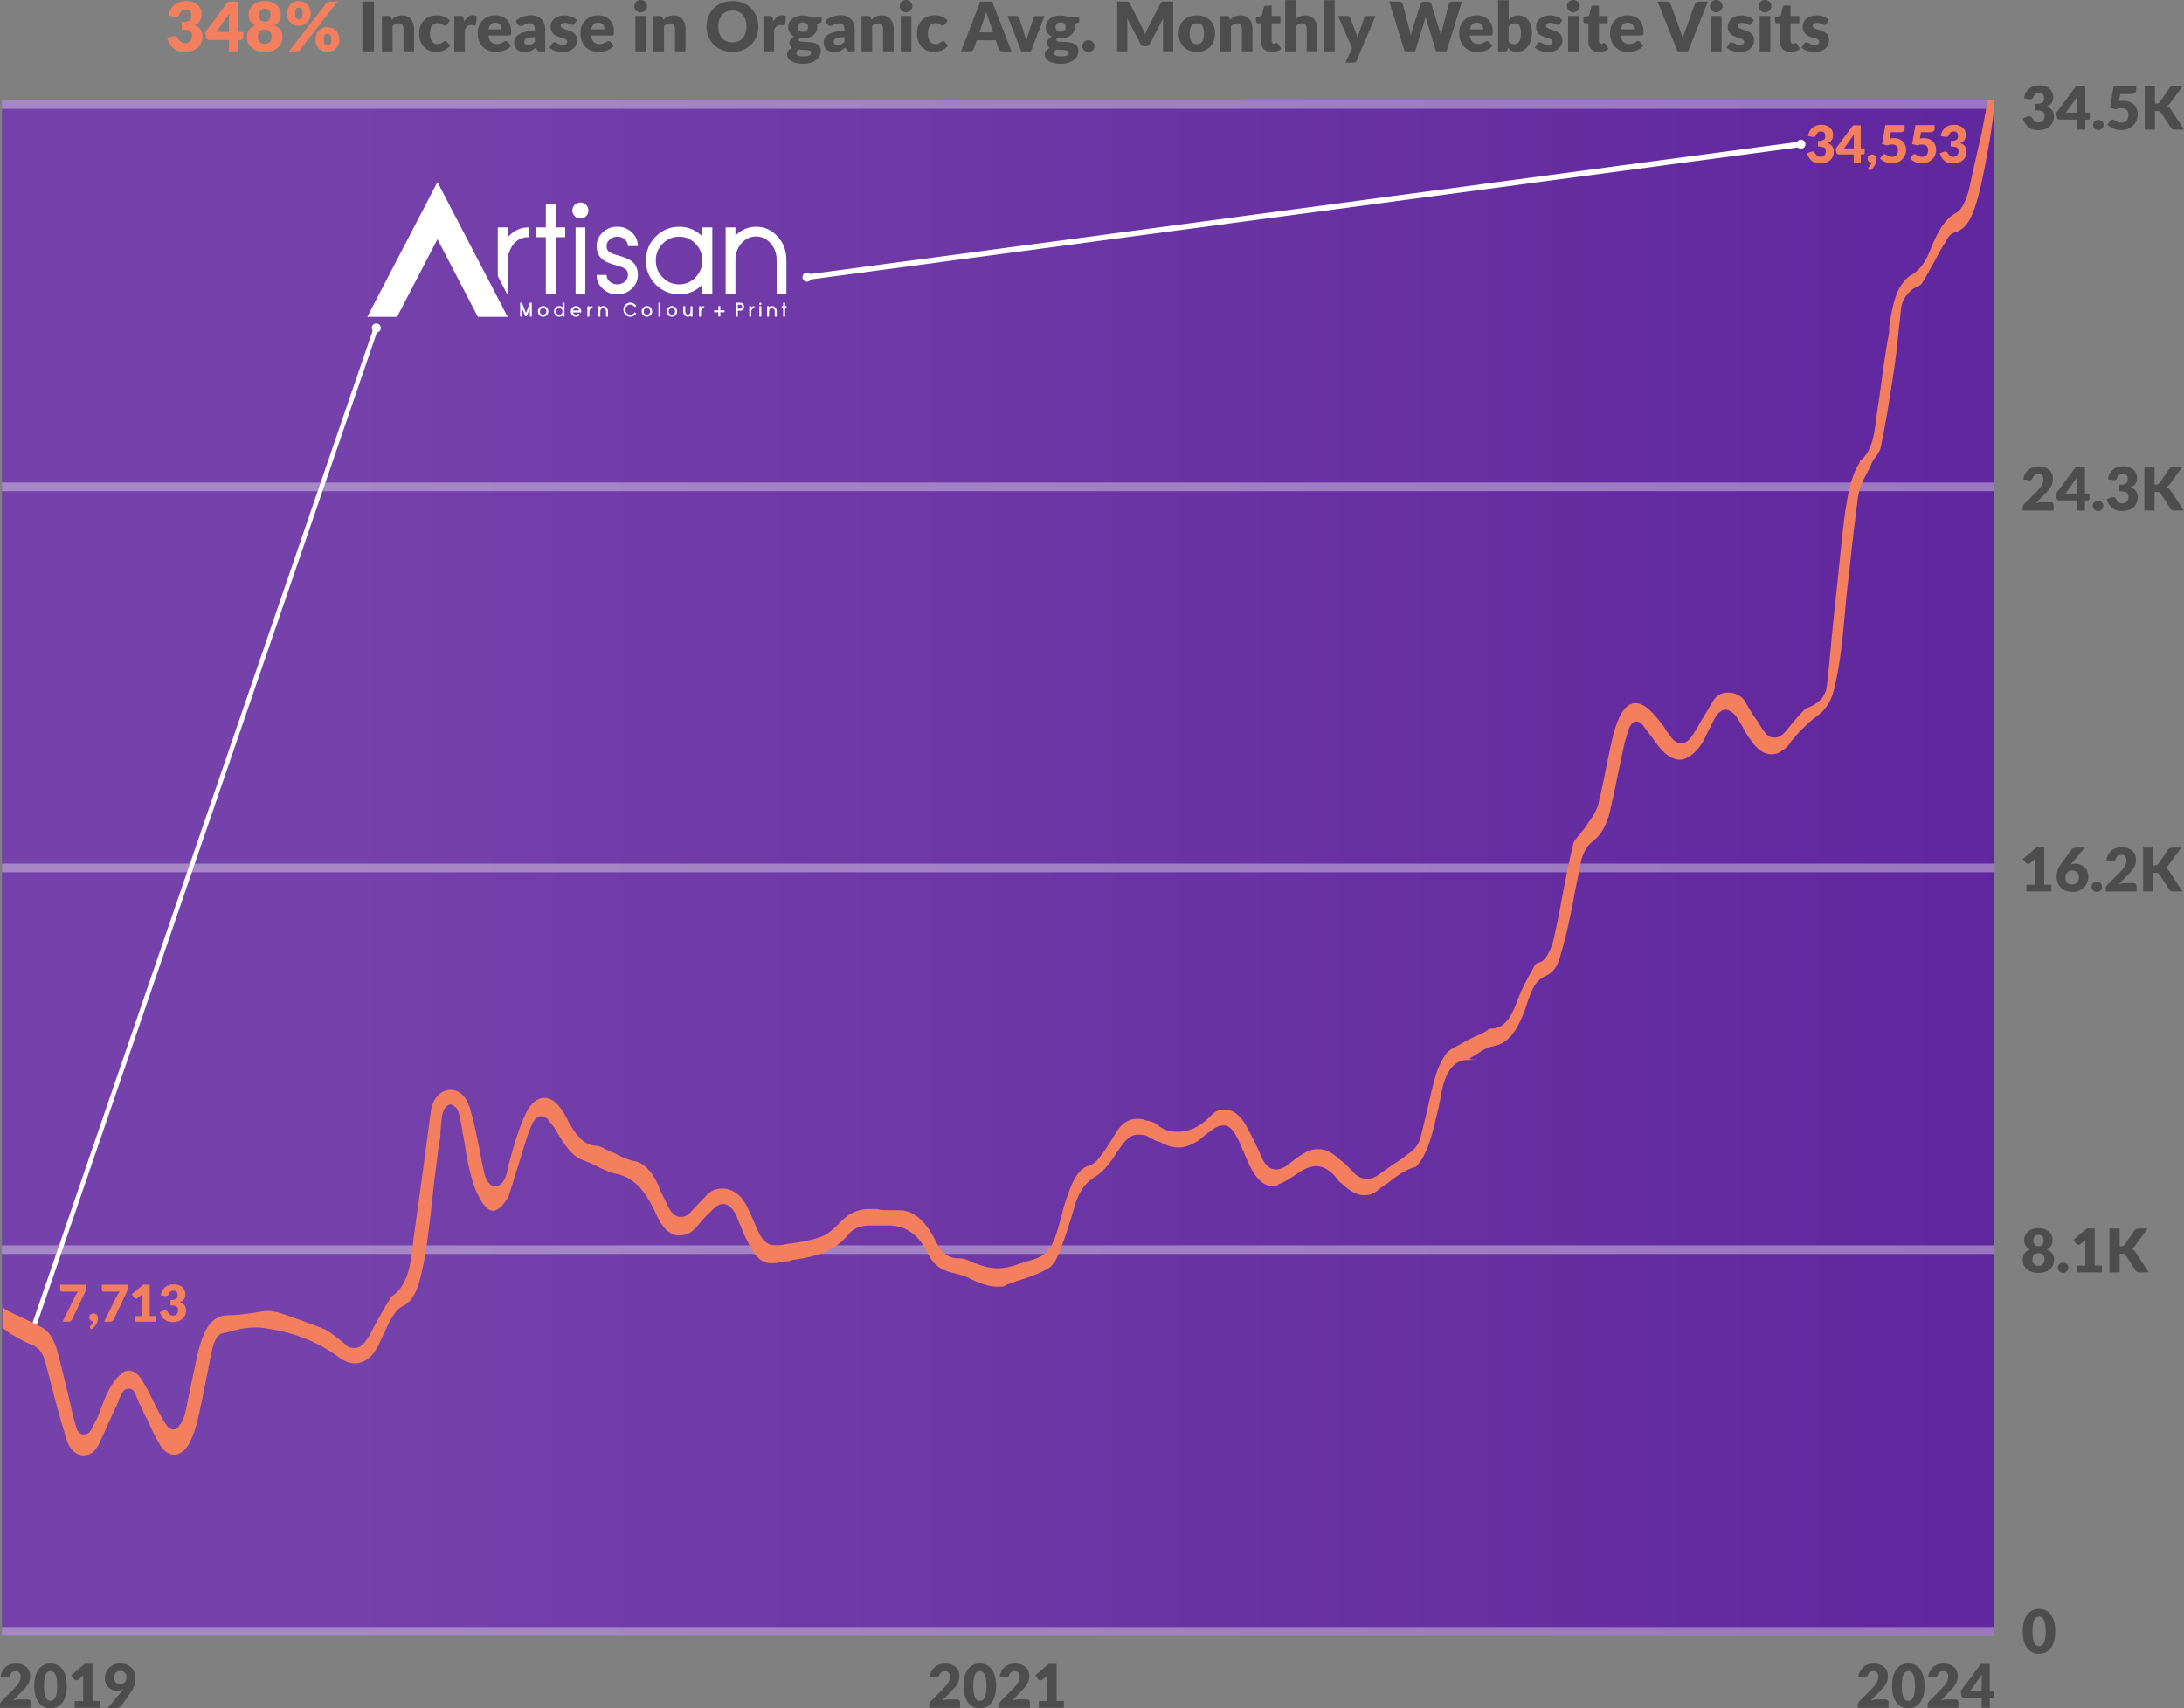 <?xml version="1.0" encoding="UTF-8"?>
<svg id="Layer_2" data-name="Layer 2" xmlns="http://www.w3.org/2000/svg" xmlns:xlink="http://www.w3.org/1999/xlink" viewBox="0 0 435.3 340.46">
  <rect x="0" y="0" width="435.3" height="340.46" fill="#808080" stroke="none"/>
  <defs>
    <style>
      .cls-1 {
        fill: none;
      }

      .cls-2 {
        fill: url(#linear-gradient);
      }

      .cls-3 {
        fill: #f47f5f;
      }

      .cls-4 {
        fill: #fff;
      }

      .cls-5 {
        opacity: .4;
      }

      .cls-6 {
        fill: #eff0f3;
      }

      .cls-7 {
        clip-path: url(#clippath);
      }

      .cls-8 {
        fill: #4d4d4d;
      }
    </style>
    <clipPath id="clippath">
      <rect class="cls-1" x=".39" y="19.98" width="397.1" height="305.89"/>
    </clipPath>
    <linearGradient id="linear-gradient" x1="-1838.66" y1="3176.42" x2="-1838.06" y2="3176.42" gradientTransform="translate(1142619.8 1974001.14) scale(621.4 -621.4)" gradientUnits="userSpaceOnUse">
      <stop offset="0" stop-color="#7541aa"/>
      <stop offset=".88" stop-color="#60269e"/>
    </linearGradient>
  </defs>
  <g id="Layer_1-2" data-name="Layer 1">
    <g>
      <g id="Layer_1-3" data-name="Layer 1">
        <g>
          <g>
            <g class="cls-7">
              <rect class="cls-2" x=".39" y="19.98" width="397.1" height="305.89"/>
            </g>
            <g>
              <g class="cls-5">
                <rect class="cls-6" x=".39" y="324.27" width="397" height="1.72"/>
              </g>
              <g class="cls-5">
                <rect class="cls-6" x=".39" y="172.12" width="397" height="1.72"/>
              </g>
              <g class="cls-5">
                <rect class="cls-6" x=".39" y="248.2" width="397.1" height="1.72"/>
              </g>
              <g class="cls-5">
                <rect class="cls-6" x=".39" y="96.17" width="397" height="1.72"/>
              </g>
            </g>
            <g class="cls-5">
              <rect class="cls-6" x=".39" y="19.97" width="397.1" height="1.72"/>
            </g>
            <polygon class="cls-4" points="6.79 265.55 6.09 264.81 74.62 64.94 75.32 65.67 6.79 265.55"/>
            <path class="cls-4" d="M6.49,266.17c.5,0,.9-.49.9-1.11s-.4-1.11-.9-1.11-.9.49-.9,1.11.4,1.11.9,1.11"/>
          </g>
          <polygon class="cls-4" points="160.79 55.8 160.89 54.69 358.79 28.21 358.79 29.32 160.79 55.8"/>
        </g>
      </g>
      <g>
        <polygon class="cls-4" points="87.19 47.67 95.25 63.15 101.18 63.15 87.19 36.28 73.21 63.15 79.14 63.15 87.19 47.67"/>
        <circle class="cls-4" cx="115.68" cy="41.95" r="1.6"/>
        <g>
          <path class="cls-4" d="M110.74,45.32h1.91v1.95h-1.91v11.26h-1.95v-11.26h-1.91v-1.95h1.91v-4.56h1.95v4.56Z"/>
          <path class="cls-4" d="M114.72,58.53h1.95v-13.2h-1.95v13.2Z"/>
          <path class="cls-4" d="M123.03,47.17c-.58,0-1.09.19-1.51.56-.41.36-.62.81-.62,1.33s.18.93.55,1.19c.29.21.9.44,1.84.69,1.18.33,2.03.69,2.54,1.06.88.65,1.31,1.58,1.31,2.8,0,1.06-.4,1.97-1.2,2.73s-1.77,1.13-2.91,1.13-2.1-.38-2.91-1.13-1.2-1.66-1.2-2.73h1.98c0,.52.21.96.62,1.33.42.37.92.55,1.51.55s1.09-.18,1.51-.55c.41-.36.62-.81.62-1.33,0-.55-.18-.96-.55-1.22-.3-.22-.92-.46-1.86-.72-1.18-.32-2.02-.67-2.52-1.05-.88-.64-1.31-1.56-1.31-2.76,0-1.06.4-1.98,1.2-2.74.8-.75,1.77-1.13,2.91-1.13s2.11.38,2.91,1.13c.8.76,1.2,1.68,1.2,2.74h-1.98c0-.52-.21-.96-.62-1.33-.42-.37-.93-.56-1.51-.56Z"/>
          <path class="cls-4" d="M141.97,58.53h-1.98v-1.79c-1.29,1.28-2.83,1.92-4.62,1.92s-3.4-.66-4.7-1.97c-1.29-1.32-1.93-2.91-1.93-4.76s.64-3.45,1.93-4.77c1.3-1.31,2.86-1.97,4.7-1.97s3.33.64,4.62,1.93v-1.8h1.98v13.2ZM135.36,56.68c1.27,0,2.36-.47,3.26-1.4.91-.93,1.36-2.04,1.36-3.35h0c0-1.32-.45-2.43-1.36-3.36-.9-.93-1.99-1.4-3.26-1.4s-2.38.47-3.29,1.4c-.91.93-1.36,2.05-1.36,3.36s.45,2.42,1.36,3.35c.91.93,2,1.4,3.29,1.4Z"/>
          <path class="cls-4" d="M150.7,45.19c1.67,0,3.1.64,4.28,1.93,1.18,1.29,1.76,2.85,1.76,4.67v6.73h-1.95v-6.73c0-1.28-.4-2.38-1.2-3.3-.8-.91-1.77-1.36-2.9-1.36s-2.11.45-2.91,1.36c-.8.91-1.2,2-1.2,3.29v6.74h-1.95v-13.2h1.95v1.63c1.16-1.18,2.53-1.76,4.11-1.76Z"/>
          <path class="cls-4" d="M105.27,45.32c-1.58,0-2.95.67-4.11,2.01v-2.01h-1.95v9.71l1.82,3.49h.13v-6.36c0-1.28.4-2.46,1.2-3.53.8-.91,1.77-1.36,2.91-1.36h.12v-1.95h-.12Z"/>
          <g>
            <path class="cls-4" d="M147.58,60.33h-.91v2.77h.39v-1.19h.52c.2,0,.38-.07.52-.22.14-.15.21-.35.21-.57s-.07-.42-.21-.57c-.14-.14-.32-.21-.52-.21ZM147.06,60.72h.52c.1,0,.18.03.24.1.07.08.1.18.1.3s-.03.22-.1.3c-.07.07-.15.1-.24.1h-.52v-.79Z"/>
            <path class="cls-4" d="M149.73,61.25v-.23h-.39v2.08h.39v-1c0-.18.06-.35.17-.5.11-.13.24-.19.4-.19h.07v-.39h-.07c-.21,0-.4.08-.57.23Z"/>
            <path class="cls-4" d="M151.7,60.4c-.09-.09-.23-.09-.32,0-.04.04-.07.1-.07.16s.02.12.07.16c.04.04.1.07.16.07s.12-.02.16-.07c.04-.04.06-.1.06-.16s-.02-.11-.06-.16h0Z"/>
            <rect class="cls-4" x="151.35" y="61.02" width=".39" height="2.08"/>
            <path class="cls-4" d="M153.85,61c-.21,0-.4.07-.57.2v-.18h-.39v2.08h.39v-1.06c0-.18.06-.33.17-.46s.24-.19.4-.19.29.06.4.19c.11.13.17.28.17.46v1.06h.39v-1.06c0-.29-.09-.53-.28-.73-.19-.2-.42-.31-.68-.31Z"/>
            <polygon class="cls-4" points="156.48 61.02 156.48 60.33 156.09 60.33 156.09 61.02 155.81 61.02 155.81 61.41 156.09 61.41 156.09 63.1 156.48 63.1 156.48 61.41 156.77 61.41 156.77 61.02 156.48 61.02"/>
            <path class="cls-4" d="M125.63,60.7c.16,0,.32.04.47.12.14.08.27.19.36.33l.03.04.33-.22-.03-.04c-.13-.19-.3-.35-.5-.46-.2-.11-.42-.16-.65-.16-.38,0-.71.14-.98.41-.27.27-.41.61-.41,1s.14.72.41,1c.27.28.6.41.98.41.23,0,.45-.06.65-.17.2-.11.37-.26.5-.46l.03-.04-.33-.22-.03.04c-.09.14-.21.25-.36.33-.14.08-.3.12-.47.12-.27,0-.51-.1-.7-.3-.19-.2-.29-.44-.29-.72s.1-.52.29-.72.43-.3.7-.3Z"/>
            <path class="cls-4" d="M128.94,61c-.29,0-.54.1-.74.31-.2.21-.3.46-.3.75s.1.54.3.75c.2.21.45.31.74.31s.53-.1.74-.31c.2-.21.3-.46.3-.75s-.1-.54-.3-.75c-.2-.21-.45-.31-.74-.31ZM128.94,62.73c-.18,0-.33-.06-.46-.2-.13-.13-.19-.28-.19-.47s.06-.34.19-.47c.13-.13.28-.2.46-.2s.33.06.46.2c.13.13.19.29.19.47s-.06.34-.19.47c-.13.13-.28.2-.46.2Z"/>
            <rect class="cls-4" x="131.24" y="60.33" width=".39" height="2.77"/>
            <path class="cls-4" d="M133.92,61c-.29,0-.54.1-.74.31-.2.21-.3.46-.3.75s.1.54.3.75c.2.21.45.31.74.31s.53-.1.74-.31c.2-.21.3-.46.3-.75s-.1-.54-.3-.75c-.2-.21-.45-.31-.74-.31ZM133.92,62.73c-.18,0-.33-.06-.46-.2-.13-.13-.19-.28-.19-.47s.06-.34.19-.47c.13-.13.28-.2.46-.2s.33.06.46.2c.13.13.19.29.19.47s-.06.34-.19.47c-.13.13-.28.2-.46.2Z"/>
            <path class="cls-4" d="M137.63,62.08c0,.18-.05.34-.16.46-.1.13-.22.19-.37.19s-.27-.06-.37-.19c-.1-.13-.16-.28-.16-.46v-1.06h-.39v1.06c0,.29.09.53.27.73.18.2.4.31.65.31.2,0,.37-.06.53-.19v.17h.39v-2.08h-.39v1.06Z"/>
            <path class="cls-4" d="M139.72,61.25v-.23h-.39v2.08h.39v-1c0-.18.06-.35.17-.5.11-.13.24-.19.4-.19h.07v-.39h-.07c-.21,0-.4.08-.57.23Z"/>
            <polygon class="cls-4" points="143.57 61 143.18 61 143.18 61.84 142.33 61.84 142.33 62.23 143.18 62.23 143.18 63.08 143.57 63.08 143.57 62.23 144.42 62.23 144.42 61.84 143.57 61.84 143.57 61"/>
            <polygon class="cls-4" points="104.83 62.38 104.04 60.36 104.03 60.33 103.67 60.33 103.67 63.1 104.06 63.1 104.06 61.43 104.66 63 105 63 105.52 61.65 105.6 61.43 105.6 63.1 105.99 63.1 105.99 60.33 105.63 60.33 104.83 62.38"/>
            <path class="cls-4" d="M108.25,61c-.29,0-.54.1-.74.31-.2.21-.3.46-.3.75s.1.54.3.75c.2.21.45.31.74.31s.53-.1.74-.31c.2-.21.3-.46.3-.75s-.1-.54-.3-.75c-.2-.21-.45-.31-.74-.31ZM108.25,62.73c-.18,0-.33-.06-.46-.2-.13-.13-.19-.28-.19-.47s.06-.34.19-.47c.13-.13.28-.2.46-.2s.33.06.46.2c.13.13.19.29.19.47s-.06.34-.19.47c-.13.13-.28.2-.46.2Z"/>
            <path class="cls-4" d="M112.12,61.23c-.19-.15-.4-.23-.65-.23-.29,0-.54.1-.74.31-.2.21-.3.46-.3.75s.1.54.3.75c.2.21.45.31.74.31.25,0,.46-.08.65-.23v.21h.39v-2.77h-.39v.9ZM111.93,62.53h0c-.13.13-.28.19-.46.19s-.33-.06-.46-.19c-.13-.13-.19-.28-.19-.47s.06-.34.19-.47c.13-.13.28-.19.46-.19s.33.06.46.19c.13.13.19.29.19.47s-.06.34-.19.47Z"/>
            <path class="cls-4" d="M117.47,61.25v-.23h-.39v2.08h.39v-1c0-.18.06-.35.17-.5.11-.13.24-.19.4-.19h.07v-.39h-.07c-.21,0-.4.08-.57.23Z"/>
            <path class="cls-4" d="M120.22,61c-.21,0-.4.07-.57.2v-.18h-.39v2.08h.39v-1.06c0-.18.06-.33.17-.46s.24-.19.4-.19.29.06.4.19c.11.13.17.28.17.46v1.06h.39v-1.06c0-.29-.09-.53-.28-.73-.19-.2-.42-.31-.68-.31Z"/>
            <path class="cls-4" d="M115.32,62.45c-.05.07-.11.13-.18.18-.1.06-.22.1-.33.1-.15,0-.29-.05-.41-.15-.1-.09-.17-.19-.21-.32h1.66v-.2c0-.29-.1-.54-.3-.75-.2-.21-.45-.31-.74-.31s-.54.1-.74.31c-.2.21-.3.46-.3.75s.1.54.3.75c.2.21.45.31.74.31.2,0,.38-.05.54-.15.11-.07.19-.15.27-.25l-.3-.26ZM114.4,61.55c.12-.1.26-.15.41-.15s.29.05.41.15c.1.09.17.19.21.32h-1.24c.04-.13.11-.23.21-.32Z"/>
          </g>
        </g>
      </g>
      <g>
        <path class="cls-3" d="M33.59,3.15c.07-.5.21-.93.42-1.3.21-.37.46-.67.77-.92.31-.25.66-.43,1.05-.55.4-.12.82-.18,1.28-.18.49,0,.93.07,1.31.21s.7.33.97.56.46.51.6.82c.14.31.2.64.2.99,0,.31-.03.59-.1.83s-.16.45-.28.62-.28.32-.46.44c-.18.12-.39.22-.63.3,1.1.39,1.65,1.14,1.65,2.25,0,.53-.1.99-.29,1.38-.19.39-.45.72-.77.97-.32.26-.69.45-1.11.58-.42.13-.86.19-1.32.19s-.89-.05-1.26-.15c-.37-.1-.7-.26-.98-.48-.29-.22-.54-.49-.75-.83-.22-.34-.4-.74-.56-1.2l.94-.38c.25-.1.47-.12.68-.07s.36.15.45.31c.2.38.42.65.65.82.23.17.5.26.81.26.24,0,.44-.04.62-.12.17-.08.32-.18.44-.31.12-.12.2-.27.26-.43.06-.16.09-.32.09-.48,0-.21-.01-.41-.04-.58-.03-.17-.11-.32-.25-.44-.14-.12-.34-.22-.62-.28-.28-.07-.66-.1-1.15-.1v-1.46c.41,0,.75-.03,1-.1.25-.06.45-.15.59-.26.14-.11.23-.25.28-.41.05-.16.07-.33.07-.52,0-.39-.09-.69-.28-.9s-.48-.32-.86-.32c-.31,0-.58.08-.79.25s-.36.37-.45.62c-.1.25-.22.42-.37.5-.15.08-.38.1-.66.05l-1.12-.2Z"/>
        <path class="cls-3" d="M48.5,6.39v1.19c0,.1-.03.2-.11.27-.07.08-.17.12-.3.12h-.61v2.28h-1.84v-2.28h-4c-.13,0-.25-.04-.36-.12-.11-.08-.17-.18-.2-.31l-.22-1.04L45.46.31h2.02v6.08h1.02ZM45.63,6.39v-2.59c0-.16,0-.33.02-.51.01-.18.03-.38.05-.58l-2.63,3.68h2.56Z"/>
        <path class="cls-3" d="M54.63,5.07c.3.1.55.23.76.39.21.15.38.33.52.53.13.2.23.42.3.66.06.24.1.49.1.76,0,.45-.09.85-.26,1.21-.17.36-.41.67-.72.93-.31.26-.68.46-1.12.6-.44.14-.92.21-1.45.21s-1.01-.07-1.45-.21-.81-.34-1.12-.6c-.31-.26-.55-.57-.72-.93-.17-.36-.26-.77-.26-1.21,0-.27.03-.52.1-.76s.16-.46.3-.66c.13-.2.31-.38.52-.53.21-.15.46-.28.76-.39-.45-.2-.79-.49-1.01-.85-.22-.36-.33-.8-.33-1.31,0-.39.08-.74.24-1.07s.38-.61.67-.86c.29-.24.63-.43,1.02-.57.39-.14.82-.21,1.29-.21s.9.07,1.29.21c.39.14.73.33,1.02.57.29.24.51.53.67.86s.24.69.24,1.07c0,.51-.11.94-.33,1.31-.22.36-.56.64-1.01.85ZM52.76,8.76c.24,0,.44-.04.61-.11s.31-.17.43-.3.19-.27.25-.44c.05-.17.08-.35.08-.55,0-.21-.02-.41-.07-.59-.05-.18-.12-.33-.23-.45-.1-.12-.24-.22-.42-.29-.18-.07-.39-.11-.65-.11s-.48.04-.65.11c-.18.07-.32.17-.42.29-.1.13-.18.28-.23.45-.05.18-.07.37-.07.59,0,.2.03.38.08.55.05.17.13.32.25.44s.25.22.42.3.38.11.62.11ZM52.76,1.75c-.21,0-.39.03-.54.1s-.26.16-.36.27c-.09.11-.16.24-.2.39-.04.15-.06.3-.06.45,0,.17.02.34.05.5s.09.31.18.44c.09.13.2.23.35.31.15.08.34.12.58.12s.43-.04.58-.12c.15-.08.27-.18.35-.31.09-.13.15-.27.18-.44s.05-.33.05-.5c0-.15-.02-.3-.06-.45-.04-.15-.11-.27-.2-.39-.09-.11-.21-.2-.36-.27-.15-.07-.33-.1-.54-.1Z"/>
        <path class="cls-3" d="M61.94,2.72c0,.36-.07.7-.2,1-.13.3-.31.56-.52.77s-.47.38-.76.5-.59.18-.9.18c-.35,0-.66-.06-.95-.18-.29-.12-.54-.29-.75-.5s-.38-.47-.49-.77-.18-.63-.18-1,.06-.72.18-1.03.28-.57.49-.79c.21-.22.46-.39.75-.51.29-.12.61-.18.95-.18s.66.06.96.18c.29.12.55.29.76.51.21.22.38.48.49.79s.18.65.18,1.03ZM65.06.63c.07-.08.15-.15.25-.21.1-.07.24-.1.42-.1h1.54l-7.49,9.63c-.07.09-.15.16-.26.21-.1.06-.23.09-.37.09h-1.58l7.49-9.62ZM60.31,2.72c0-.23-.02-.42-.06-.58-.04-.15-.09-.27-.16-.37-.07-.09-.15-.15-.24-.19-.09-.04-.19-.05-.3-.05s-.21.02-.3.05c-.09.04-.17.1-.23.19-.06.09-.11.21-.15.37-.04.15-.05.34-.05.58,0,.22.02.4.05.55.04.15.09.26.15.35.06.09.14.15.23.18.09.04.19.05.3.05s.21-.02.3-.05c.09-.04.17-.1.24-.18.07-.09.12-.2.16-.35.04-.15.06-.33.06-.55ZM67.65,7.92c0,.36-.07.7-.2,1-.13.3-.31.56-.53.78-.22.22-.47.38-.76.5s-.59.18-.9.18c-.35,0-.66-.06-.95-.18s-.54-.29-.75-.5-.38-.47-.49-.78-.18-.64-.18-1,.06-.72.18-1.03.28-.57.49-.79.46-.39.75-.51c.29-.12.61-.18.95-.18s.66.06.96.18c.29.12.55.29.76.51s.38.48.49.79.18.65.18,1.03ZM66.03,7.92c0-.23-.02-.42-.06-.57-.04-.15-.09-.27-.16-.36s-.15-.15-.24-.19c-.09-.04-.19-.05-.3-.05s-.21.02-.3.05c-.09.04-.17.1-.23.19-.06.09-.11.21-.15.36-.04.15-.05.34-.05.57s.02.4.05.55c.04.15.09.26.15.35.06.09.14.15.23.18.09.04.19.05.3.05s.21-.02.3-.05c.09-.04.17-.1.24-.18.07-.09.12-.2.16-.35.04-.15.06-.33.06-.55Z"/>
        <path class="cls-8" d="M74.54,10.25h-2.32V.31h2.32v9.93Z"/>
        <path class="cls-8" d="M78.07,3.94c.14-.13.28-.25.42-.35.15-.11.3-.2.47-.28s.35-.13.54-.18c.19-.04.4-.06.63-.06.39,0,.73.07,1.03.2.3.13.55.32.75.56.2.24.36.52.46.85.1.33.16.69.16,1.07v4.49h-2.11v-4.49c0-.35-.08-.61-.24-.81-.16-.19-.39-.29-.7-.29-.23,0-.45.05-.65.15-.2.1-.4.23-.59.4v5.05h-2.11V3.18h1.31c.26,0,.44.12.52.35l.12.41Z"/>
        <path class="cls-8" d="M89.09,4.85c-.06.08-.13.14-.18.18-.06.05-.14.07-.25.07s-.2-.02-.28-.07c-.08-.05-.18-.11-.28-.17-.1-.06-.23-.12-.37-.17s-.32-.08-.52-.08c-.26,0-.48.05-.67.14s-.34.23-.47.41c-.12.18-.21.39-.27.65-.06.26-.09.55-.09.87,0,.68.13,1.2.39,1.56s.62.55,1.08.55c.25,0,.44-.03.58-.09s.26-.13.37-.2c.1-.07.19-.14.28-.21.08-.06.19-.1.32-.1.17,0,.3.06.38.18l.61.76c-.22.25-.45.45-.69.61-.24.16-.49.28-.74.37-.25.09-.51.15-.76.18-.25.03-.5.05-.74.05-.43,0-.84-.08-1.24-.25-.39-.16-.74-.4-1.04-.71-.3-.31-.53-.69-.71-1.15-.18-.45-.26-.97-.26-1.55,0-.51.08-.99.23-1.43.15-.44.38-.83.68-1.15.3-.33.67-.58,1.1-.77.44-.19.95-.28,1.52-.28s1.04.09,1.46.27c.42.18.8.44,1.13.78l-.56.74Z"/>
        <path class="cls-8" d="M92.5,4.27c.22-.38.47-.68.75-.9.28-.22.61-.33.98-.33.32,0,.58.07.78.22l-.14,1.55c-.02.1-.06.17-.11.2-.05.04-.12.05-.21.05-.04,0-.08,0-.14,0-.06,0-.12,0-.18-.02-.06,0-.13-.01-.19-.02s-.13-.01-.18-.01c-.31,0-.56.08-.74.25s-.34.39-.47.68v4.3h-2.11V3.18h1.25c.1,0,.19,0,.26.03.07.02.13.05.18.09.05.04.08.09.11.15.02.06.05.14.06.23l.11.59Z"/>
        <path class="cls-8" d="M97.34,7.09c.07.59.25,1.02.54,1.29.29.27.67.4,1.13.4.25,0,.46-.03.63-.09.18-.06.34-.12.47-.2s.27-.14.38-.2c.12-.06.24-.09.36-.09.17,0,.3.06.38.18l.61.76c-.22.25-.45.45-.71.61-.25.16-.51.28-.78.37-.27.09-.53.15-.8.18-.27.03-.52.05-.76.05-.5,0-.96-.08-1.39-.24-.43-.16-.81-.4-1.14-.72-.33-.32-.58-.71-.77-1.19s-.28-1.02-.28-1.65c0-.47.08-.92.24-1.34.16-.42.39-.79.7-1.11.3-.32.67-.57,1.1-.76.43-.19.91-.28,1.46-.28.47,0,.9.07,1.29.22.39.15.72.36,1,.63.28.28.5.62.65,1.02.16.4.24.86.24,1.37,0,.16,0,.29-.02.39-.01.1-.04.18-.07.24-.04.06-.09.1-.15.12-.06.02-.14.03-.24.03h-4.08ZM100,5.86c0-.17-.02-.33-.06-.49s-.11-.3-.21-.43-.23-.23-.39-.3c-.16-.08-.35-.12-.58-.12-.4,0-.71.11-.94.34-.23.23-.38.56-.45.99h2.63Z"/>
        <path class="cls-8" d="M102.8,4.16c.43-.38.9-.66,1.42-.84s1.08-.28,1.67-.28c.43,0,.81.07,1.16.21.34.14.63.33.87.58.24.25.42.54.55.88.13.34.19.71.19,1.12v4.42h-.97c-.2,0-.35-.03-.45-.08-.1-.05-.19-.17-.26-.34l-.15-.39c-.18.15-.35.28-.51.4-.16.11-.33.21-.51.29-.17.08-.36.14-.56.18-.2.04-.42.06-.66.06-.32,0-.62-.04-.88-.13-.26-.08-.49-.21-.67-.37-.18-.16-.33-.37-.43-.61s-.15-.52-.15-.84c0-.25.06-.51.19-.77.13-.26.35-.5.66-.72s.74-.4,1.27-.54c.53-.15,1.2-.23,2.01-.25v-.3c0-.41-.08-.71-.26-.9-.17-.18-.41-.28-.73-.28-.25,0-.45.03-.61.08-.16.05-.3.12-.43.18s-.25.13-.36.18c-.12.05-.26.08-.42.08-.15,0-.27-.04-.37-.11s-.18-.16-.25-.26l-.38-.66ZM106.6,7.37c-.42.02-.77.05-1.04.11-.27.05-.49.12-.65.2-.16.08-.27.17-.33.28-.06.1-.09.22-.09.34,0,.24.07.41.2.51.13.1.33.15.58.15.27,0,.51-.05.72-.14.2-.1.41-.25.62-.46v-.98Z"/>
        <path class="cls-8" d="M114.5,4.73c-.05.09-.11.15-.17.18-.06.04-.14.05-.24.05-.1,0-.2-.02-.3-.06s-.21-.09-.32-.14c-.12-.05-.25-.1-.39-.14s-.31-.06-.5-.06c-.27,0-.47.05-.62.15s-.21.24-.21.43c0,.13.05.24.14.33.09.09.22.16.37.23.15.07.33.13.52.19.2.06.4.13.6.2.2.07.4.16.6.26.2.1.37.22.52.36.15.14.28.32.37.52.09.2.14.45.14.74,0,.35-.06.67-.19.97-.13.3-.32.55-.57.76-.25.21-.56.38-.93.5-.37.12-.8.18-1.28.18-.24,0-.48-.02-.72-.07s-.47-.11-.7-.18c-.22-.08-.43-.17-.62-.28-.19-.11-.35-.22-.49-.34l.49-.78c.05-.09.12-.16.21-.21.08-.05.19-.08.32-.08.12,0,.23.03.33.08s.2.11.32.18c.11.06.25.12.4.18.15.05.34.08.58.08.16,0,.3-.02.42-.05.11-.03.2-.08.27-.14.07-.06.12-.12.15-.2.03-.07.05-.15.05-.23,0-.14-.05-.26-.14-.35s-.22-.17-.37-.24c-.15-.07-.33-.13-.53-.18-.2-.06-.4-.12-.6-.19-.2-.07-.41-.16-.6-.26-.2-.1-.37-.23-.53-.39-.15-.16-.28-.35-.38-.58-.1-.23-.14-.5-.14-.83,0-.3.06-.58.17-.86.12-.27.29-.51.52-.71.23-.2.52-.37.87-.49.35-.12.76-.18,1.23-.18.25,0,.5.02.74.07s.46.11.67.19c.21.08.4.18.57.29.17.11.32.23.46.36l-.48.74Z"/>
        <path class="cls-8" d="M117.82,7.09c.07.59.25,1.02.54,1.29.29.27.67.4,1.13.4.25,0,.46-.03.63-.09.18-.06.34-.12.47-.2s.27-.14.38-.2c.12-.06.24-.09.36-.09.17,0,.3.06.38.18l.61.76c-.22.25-.45.45-.71.61-.25.16-.51.28-.78.37-.27.09-.53.15-.8.18-.27.03-.52.05-.76.05-.5,0-.96-.08-1.39-.24-.43-.16-.81-.4-1.14-.72-.33-.32-.58-.71-.77-1.19s-.28-1.02-.28-1.65c0-.47.08-.92.24-1.34.16-.42.39-.79.7-1.11.3-.32.67-.57,1.1-.76.43-.19.91-.28,1.46-.28.47,0,.9.07,1.29.22.39.15.72.36,1,.63.28.28.5.62.65,1.02.16.4.24.86.24,1.37,0,.16,0,.29-.02.39-.01.1-.04.18-.07.24-.04.06-.09.1-.15.12-.06.02-.14.03-.24.03h-4.08ZM120.48,5.86c0-.17-.02-.33-.06-.49s-.11-.3-.21-.43-.23-.23-.39-.3c-.16-.08-.35-.12-.58-.12-.4,0-.71.11-.94.34-.23.23-.38.56-.45.99h2.63Z"/>
        <path class="cls-8" d="M128.96,1.24c0,.17-.03.33-.1.47-.07.15-.16.28-.28.39s-.26.2-.41.27c-.16.07-.32.1-.5.1s-.33-.03-.48-.1c-.15-.07-.28-.15-.4-.27s-.21-.24-.27-.39c-.07-.15-.1-.31-.1-.47s.03-.33.1-.48.16-.28.27-.4c.12-.11.25-.2.4-.27.15-.06.31-.1.48-.1s.34.03.5.1c.16.06.29.15.41.27.12.11.21.25.28.4.07.15.1.31.1.48ZM128.75,3.18v7.07h-2.11V3.18h2.11Z"/>
        <path class="cls-8" d="M132.18,3.94c.14-.13.28-.25.42-.35.15-.11.3-.2.47-.28s.35-.13.54-.18c.19-.04.4-.06.63-.06.39,0,.73.07,1.03.2.3.13.55.32.75.56.2.24.36.52.46.85.1.33.16.69.16,1.07v4.49h-2.11v-4.49c0-.35-.08-.61-.24-.81-.16-.19-.39-.29-.7-.29-.23,0-.45.05-.65.15-.2.1-.4.23-.59.4v5.05h-2.11V3.18h1.31c.26,0,.44.12.52.35l.12.41Z"/>
        <path class="cls-8" d="M151.14,5.28c0,.72-.12,1.39-.37,2-.25.62-.6,1.16-1.05,1.61s-.99.81-1.63,1.07-1.34.39-2.11.39-1.48-.13-2.11-.39-1.18-.62-1.63-1.07c-.45-.46-.8-.99-1.05-1.61-.25-.62-.37-1.29-.37-2s.12-1.39.37-2c.25-.62.6-1.15,1.05-1.61.45-.45,1-.81,1.63-1.07s1.34-.39,2.11-.39,1.48.13,2.11.39c.63.26,1.18.62,1.63,1.07s.8.99,1.05,1.61c.25.62.37,1.28.37,2ZM148.78,5.28c0-.49-.06-.93-.19-1.33-.13-.39-.31-.73-.55-1-.24-.27-.53-.48-.88-.63-.35-.15-.74-.22-1.18-.22s-.84.07-1.19.22c-.35.15-.64.35-.88.63-.24.27-.42.61-.55,1-.13.39-.19.84-.19,1.33s.06.94.19,1.33c.13.39.31.73.55,1,.24.27.53.48.88.62.35.14.74.21,1.19.21s.83-.07,1.18-.21c.35-.14.64-.35.88-.62.24-.27.42-.61.55-1,.13-.39.19-.84.19-1.33Z"/>
        <path class="cls-8" d="M154.13,4.27c.22-.38.47-.68.75-.9.28-.22.61-.33.98-.33.32,0,.58.07.78.22l-.14,1.55c-.02.1-.06.17-.11.2-.05.04-.12.05-.21.05-.04,0-.08,0-.14,0-.06,0-.12,0-.18-.02-.06,0-.13-.01-.19-.02s-.13-.01-.18-.01c-.31,0-.56.08-.74.25s-.34.39-.47.68v4.3h-2.11V3.18h1.25c.1,0,.19,0,.26.03.07.02.13.05.18.09.05.04.08.09.11.15.02.06.05.14.06.23l.11.59Z"/>
        <path class="cls-8" d="M163.77,3.4v.77c0,.12-.03.21-.1.28s-.18.12-.34.16l-.51.12c.03.1.05.2.06.31.02.1.02.21.02.33,0,.35-.07.67-.22.95-.15.28-.35.52-.61.72s-.56.35-.91.46c-.35.11-.73.16-1.13.16-.11,0-.22,0-.32,0-.1,0-.21-.02-.31-.04-.15.1-.23.2-.23.32s.06.2.19.26c.13.05.3.09.5.11s.45.03.71.04c.27,0,.54.02.82.05.28.02.55.07.81.13.27.06.5.15.71.29.21.13.38.31.5.53.13.22.19.5.19.84,0,.32-.08.63-.23.93-.15.3-.38.58-.68.81s-.67.43-1.1.57c-.44.14-.94.21-1.5.21s-1.03-.05-1.44-.16c-.4-.1-.74-.24-1-.41s-.46-.37-.59-.59c-.13-.22-.19-.45-.19-.7,0-.31.09-.57.27-.78.18-.21.44-.38.76-.5-.17-.1-.31-.24-.41-.4-.1-.16-.15-.38-.15-.63,0-.1.02-.21.05-.33.04-.12.09-.23.17-.34.08-.11.18-.22.3-.32.12-.1.26-.19.42-.27-.37-.2-.66-.45-.87-.77-.21-.32-.32-.69-.32-1.12,0-.35.07-.67.22-.96.15-.28.36-.52.62-.72.26-.2.57-.35.92-.46.35-.11.74-.16,1.15-.16.6,0,1.13.11,1.6.34h2.13ZM161.68,10.51c0-.17-.07-.29-.22-.36-.15-.08-.35-.13-.59-.16s-.51-.05-.81-.06c-.3,0-.59-.02-.89-.05-.13.09-.24.19-.32.3-.08.11-.13.24-.13.38,0,.1.02.19.06.27.04.08.12.15.23.21.11.06.26.11.44.14.18.03.42.05.7.05.3,0,.55-.02.75-.05.2-.04.35-.09.47-.15.12-.06.2-.14.24-.23s.07-.19.07-.29ZM160.05,6.34c.35,0,.6-.09.76-.26s.24-.4.24-.68-.08-.51-.24-.67-.41-.25-.76-.25-.6.08-.76.25-.24.39-.24.67c0,.14.02.26.06.38.04.11.1.21.18.3.08.08.19.15.31.2s.27.07.45.07Z"/>
        <path class="cls-8" d="M164.5,4.16c.43-.38.9-.66,1.42-.84s1.08-.28,1.67-.28c.43,0,.81.07,1.16.21.34.14.63.33.87.58.24.25.42.54.55.88.13.34.19.71.19,1.12v4.42h-.97c-.2,0-.35-.03-.45-.08-.1-.05-.19-.17-.26-.34l-.15-.39c-.18.15-.35.28-.51.4-.16.11-.33.21-.51.29-.17.08-.36.14-.56.18-.2.04-.42.06-.66.06-.32,0-.62-.04-.88-.13-.26-.08-.49-.21-.67-.37-.18-.16-.33-.37-.43-.61s-.15-.52-.15-.84c0-.25.06-.51.19-.77.13-.26.35-.5.66-.72s.74-.4,1.27-.54c.53-.15,1.2-.23,2.01-.25v-.3c0-.41-.08-.71-.26-.9-.17-.18-.41-.28-.73-.28-.25,0-.45.03-.61.08-.16.05-.3.12-.43.18s-.25.13-.36.18c-.12.05-.26.08-.42.08-.15,0-.27-.04-.37-.11s-.18-.16-.25-.26l-.38-.66ZM168.3,7.37c-.42.02-.77.05-1.04.11-.27.05-.49.12-.65.2-.16.08-.27.17-.33.28-.06.1-.09.22-.09.34,0,.24.07.41.2.51.13.1.33.15.58.15.27,0,.51-.05.72-.14.2-.1.41-.25.62-.46v-.98Z"/>
        <path class="cls-8" d="M173.66,3.94c.14-.13.28-.25.42-.35.15-.11.3-.2.47-.28s.35-.13.54-.18c.19-.04.4-.06.63-.06.39,0,.73.07,1.03.2.3.13.55.32.75.56.2.24.36.52.46.85.1.33.16.69.16,1.07v4.49h-2.11v-4.49c0-.35-.08-.61-.24-.81-.16-.19-.39-.29-.7-.29-.23,0-.45.05-.65.15-.2.1-.4.23-.59.4v5.05h-2.11V3.18h1.31c.26,0,.44.12.52.35l.12.41Z"/>
        <path class="cls-8" d="M181.86,1.24c0,.17-.03.33-.1.47-.07.15-.16.28-.28.39s-.26.2-.41.27c-.16.07-.32.1-.5.1s-.33-.03-.48-.1c-.15-.07-.28-.15-.4-.27s-.21-.24-.27-.39c-.07-.15-.1-.31-.1-.47s.03-.33.1-.48.16-.28.27-.4c.12-.11.25-.2.4-.27.15-.06.31-.1.48-.1s.34.03.5.1c.16.06.29.15.41.27.12.11.21.25.28.4.07.15.1.31.1.48ZM181.65,3.18v7.07h-2.11V3.18h2.11Z"/>
        <path class="cls-8" d="M188.32,4.85c-.06.08-.13.14-.18.18-.06.05-.14.07-.25.07s-.2-.02-.28-.07c-.08-.05-.18-.11-.28-.17-.1-.06-.23-.12-.37-.17s-.32-.08-.52-.08c-.26,0-.48.05-.67.14s-.34.23-.47.41c-.12.18-.21.39-.27.65-.06.26-.09.55-.09.87,0,.68.13,1.2.39,1.56s.62.55,1.08.55c.25,0,.44-.03.58-.09s.26-.13.37-.2c.1-.07.19-.14.28-.21.08-.06.19-.1.32-.1.17,0,.3.06.38.18l.61.76c-.22.25-.45.45-.69.61-.24.16-.49.28-.74.37-.25.09-.51.15-.76.18-.25.03-.5.05-.74.05-.43,0-.84-.08-1.24-.25-.39-.16-.74-.4-1.04-.71-.3-.31-.53-.69-.71-1.15-.18-.45-.26-.97-.26-1.55,0-.51.08-.99.23-1.43.15-.44.38-.83.68-1.15.3-.33.67-.58,1.1-.77.44-.19.95-.28,1.52-.28s1.04.09,1.46.27c.42.18.8.44,1.13.78l-.56.74Z"/>
        <path class="cls-8" d="M201.6,10.25h-1.79c-.2,0-.36-.05-.48-.14s-.22-.21-.28-.36l-.59-1.73h-3.78l-.59,1.73c-.05.13-.14.24-.27.34-.13.1-.29.15-.48.15h-1.8l3.85-9.93h2.36l3.85,9.93ZM197.94,6.45l-.92-2.72c-.07-.17-.14-.38-.22-.61s-.15-.49-.23-.76c-.07.28-.14.53-.22.77s-.15.44-.22.61l-.91,2.71h2.72Z"/>
        <path class="cls-8" d="M208.21,3.18l-2.74,7.07h-1.92l-2.74-7.07h1.76c.15,0,.28.04.38.11s.17.16.21.26l.98,3.17c.09.26.16.51.23.76.07.25.12.49.17.74.1-.49.24-.99.42-1.49l1.02-3.17c.04-.1.1-.19.2-.26s.22-.11.35-.11h1.68Z"/>
        <path class="cls-8" d="M215.12,3.4v.77c0,.12-.03.21-.1.28s-.18.12-.34.16l-.51.12c.03.1.05.2.06.31.02.1.02.21.02.33,0,.35-.07.67-.22.95-.15.28-.35.52-.61.72s-.56.35-.91.46c-.35.11-.73.16-1.13.16-.11,0-.22,0-.32,0-.1,0-.21-.02-.31-.04-.15.1-.23.2-.23.32s.06.2.19.26c.13.05.3.09.5.11s.45.03.71.04c.27,0,.54.02.82.05.28.02.55.07.81.13.27.06.5.15.71.29.21.13.38.31.5.53.13.22.19.5.19.84,0,.32-.08.63-.23.93-.15.3-.38.58-.68.81s-.67.43-1.1.57c-.44.14-.94.21-1.5.21s-1.03-.05-1.44-.16c-.4-.1-.74-.24-1-.41s-.46-.37-.59-.59c-.13-.22-.19-.45-.19-.7,0-.31.09-.57.27-.78.18-.21.44-.38.76-.5-.17-.1-.31-.24-.41-.4-.1-.16-.15-.38-.15-.63,0-.1.02-.21.05-.33.04-.12.09-.23.17-.34.08-.11.18-.22.3-.32.12-.1.26-.19.42-.27-.37-.2-.66-.45-.87-.77-.21-.32-.32-.69-.32-1.12,0-.35.07-.67.22-.96.15-.28.36-.52.62-.72.26-.2.57-.35.92-.46.35-.11.74-.16,1.15-.16.6,0,1.13.11,1.6.34h2.13ZM213.04,10.51c0-.17-.07-.29-.22-.36-.15-.08-.35-.13-.59-.16s-.51-.05-.81-.06c-.3,0-.59-.02-.89-.05-.13.09-.24.19-.32.3-.08.11-.13.24-.13.38,0,.1.02.19.06.27.04.08.12.15.23.21.11.06.26.11.44.14.18.03.42.05.7.05.3,0,.55-.02.75-.05.2-.04.35-.09.47-.15.12-.06.2-.14.24-.23s.07-.19.07-.29ZM211.4,6.34c.35,0,.6-.09.76-.26s.24-.4.24-.68-.08-.51-.24-.67-.41-.25-.76-.25-.6.08-.76.25-.24.39-.24.67c0,.14.02.26.06.38.04.11.1.21.18.3.08.08.19.15.31.2s.27.07.45.07Z"/>
        <path class="cls-8" d="M215.72,9.18c0-.16.03-.32.09-.46.06-.14.15-.26.25-.37.11-.1.23-.19.38-.25.15-.06.3-.09.48-.09s.32.03.47.09c.15.06.27.14.38.25.11.1.19.23.26.37.06.14.09.29.09.46s-.03.32-.09.46c-.06.14-.15.27-.26.37-.11.1-.24.19-.38.25-.15.06-.3.09-.47.09s-.33-.03-.48-.09c-.15-.06-.27-.14-.38-.25-.11-.1-.19-.23-.25-.37s-.09-.3-.09-.46Z"/>
        <path class="cls-8" d="M233.83.31v9.93h-2.03v-5.71c0-.13,0-.28,0-.43,0-.15.02-.31.04-.47l-2.64,5.11c-.08.16-.19.28-.33.36-.14.08-.3.12-.47.12h-.31c-.18,0-.34-.04-.47-.12-.14-.08-.25-.2-.33-.36l-2.64-5.12c.01.16.02.32.03.48,0,.16.01.3.01.43v5.71h-2.03V.31h1.76c.1,0,.19,0,.26,0s.14.02.2.04c.06.02.11.06.16.11s.09.11.14.2l2.56,5.04c.09.17.18.35.26.54.08.19.16.38.24.57.08-.2.16-.4.24-.59.08-.19.17-.37.27-.55l2.55-5.02c.05-.09.09-.15.14-.2s.1-.08.16-.11c.06-.02.13-.04.2-.04s.16,0,.26,0h1.76Z"/>
        <path class="cls-8" d="M238.56,3.07c.54,0,1.02.08,1.47.25.44.17.82.41,1.14.72.32.31.56.69.74,1.14.17.45.26.95.26,1.51s-.09,1.07-.26,1.52c-.18.45-.42.84-.74,1.15-.32.32-.69.56-1.14.73-.44.17-.93.26-1.47.26s-1.03-.09-1.48-.26c-.44-.17-.83-.41-1.15-.73-.32-.32-.57-.7-.74-1.15-.18-.45-.26-.96-.26-1.52s.09-1.06.26-1.51c.17-.45.42-.83.74-1.14.32-.31.7-.55,1.15-.72.44-.17.93-.25,1.48-.25ZM238.56,8.79c.49,0,.84-.17,1.07-.51.23-.34.34-.87.34-1.56s-.11-1.22-.34-1.56c-.23-.34-.59-.51-1.07-.51s-.87.17-1.1.51c-.23.34-.35.86-.35,1.56s.12,1.22.35,1.56c.23.34.6.51,1.1.51Z"/>
        <path class="cls-8" d="M245.17,3.94c.14-.13.28-.25.42-.35.15-.11.3-.2.47-.28s.35-.13.54-.18c.19-.04.4-.06.63-.06.39,0,.73.07,1.03.2.3.13.55.32.75.56.2.24.36.52.46.85.1.33.16.69.16,1.07v4.49h-2.11v-4.49c0-.35-.08-.61-.24-.81-.16-.19-.39-.29-.7-.29-.23,0-.45.05-.65.15-.2.1-.4.23-.59.4v5.05h-2.11V3.18h1.31c.26,0,.44.12.52.35l.12.41Z"/>
        <path class="cls-8" d="M253.43,10.36c-.34,0-.63-.05-.89-.15-.26-.1-.47-.24-.65-.42s-.31-.4-.4-.65c-.09-.25-.14-.54-.14-.85v-3.65h-.6c-.11,0-.2-.03-.28-.11-.08-.07-.12-.17-.12-.31v-.82l1.13-.22.42-1.73c.05-.22.21-.33.46-.33h1.1v2.07h1.75v1.45h-1.75v3.51c0,.16.04.3.12.41.08.11.19.16.34.16.08,0,.14,0,.19-.02.05-.02.1-.03.14-.05.04-.02.08-.04.11-.05.03-.02.07-.02.12-.02.06,0,.11.01.15.04.04.03.08.08.12.14l.64,1c-.27.2-.58.36-.92.46-.34.1-.69.15-1.06.15Z"/>
        <path class="cls-8" d="M258.25,3.8c.25-.22.53-.39.83-.53.3-.13.65-.2,1.07-.2.39,0,.73.07,1.03.2.3.13.55.32.75.56.2.24.36.52.46.85.1.33.16.69.16,1.07v4.49h-2.11v-4.49c0-.35-.08-.61-.24-.81-.16-.19-.39-.29-.7-.29-.23,0-.45.05-.65.15-.2.1-.4.23-.59.4v5.05h-2.11V.04h2.11v3.76Z"/>
        <path class="cls-8" d="M266.02.04v10.21h-2.11V.04h2.11Z"/>
        <path class="cls-8" d="M274.17,3.18l-3.78,8.9c-.06.14-.14.24-.23.31-.09.07-.24.1-.44.1h-1.58l1.36-2.86-2.82-6.45h1.87c.16,0,.29.04.38.11.09.07.15.16.19.26l1.16,3.05c.11.28.2.56.27.85.05-.15.1-.29.15-.44s.1-.29.16-.43l1.05-3.03c.04-.1.11-.19.22-.26.1-.07.22-.11.34-.11h1.7Z"/>
        <path class="cls-8" d="M291.38.31l-3.07,9.93h-2.09l-1.87-6.16c-.04-.1-.07-.2-.1-.32-.03-.12-.06-.24-.1-.37-.03.13-.06.25-.1.37-.03.12-.07.22-.1.32l-1.9,6.16h-2.09l-3.07-9.93h1.94c.2,0,.37.05.5.14s.22.21.26.36l1.36,5.18c.04.16.08.34.12.54s.08.39.12.6c.08-.43.18-.81.3-1.14l1.61-5.18c.04-.13.13-.24.26-.34.13-.1.3-.15.49-.15h.68c.2,0,.36.05.48.14s.22.21.28.36l1.6,5.18c.12.32.22.68.3,1.08.04-.2.07-.4.11-.58.04-.18.08-.35.12-.51l1.36-5.18c.04-.13.12-.25.26-.35s.3-.15.49-.15h1.81Z"/>
        <path class="cls-8" d="M292.97,7.09c.07.59.25,1.02.54,1.29.29.27.67.4,1.13.4.25,0,.46-.03.63-.09.18-.06.34-.12.47-.2s.27-.14.38-.2c.12-.06.24-.09.36-.09.17,0,.3.06.38.18l.61.76c-.22.25-.45.45-.71.61-.25.16-.51.28-.78.37-.27.09-.53.15-.8.18-.27.03-.52.05-.76.05-.5,0-.96-.08-1.39-.24-.43-.16-.81-.4-1.14-.72-.33-.32-.58-.71-.77-1.19s-.28-1.02-.28-1.65c0-.47.08-.92.24-1.34.16-.42.39-.79.7-1.11.3-.32.67-.57,1.1-.76.43-.19.91-.28,1.46-.28.47,0,.9.07,1.29.22.39.15.72.36,1,.63.28.28.5.62.65,1.02.16.4.24.86.24,1.37,0,.16,0,.29-.02.39-.01.1-.04.18-.07.24-.04.06-.09.1-.15.12-.06.02-.14.03-.24.03h-4.08ZM295.62,5.86c0-.17-.02-.33-.06-.49s-.11-.3-.21-.43-.23-.23-.39-.3c-.16-.08-.35-.12-.58-.12-.4,0-.71.11-.94.34-.23.23-.38.56-.45.99h2.63Z"/>
        <path class="cls-8" d="M300.69,3.93c.27-.26.57-.47.9-.62.33-.16.69-.24,1.09-.24s.76.08,1.09.25c.33.16.61.4.84.7s.41.67.53,1.09c.13.43.19.9.19,1.43,0,.57-.07,1.09-.22,1.56-.15.47-.35.87-.62,1.2s-.58.59-.95.78c-.37.18-.78.28-1.22.28-.21,0-.4-.02-.57-.06s-.32-.1-.46-.17c-.14-.07-.27-.16-.39-.27-.12-.1-.23-.22-.34-.34l-.07.35c-.04.15-.1.25-.18.3-.08.05-.19.08-.33.08h-1.4V.04h2.11v3.89ZM300.69,8.33c.16.17.33.3.52.37s.38.11.57.11c.2,0,.38-.04.55-.11.17-.07.31-.2.43-.37.12-.17.21-.4.28-.68s.1-.62.1-1.03c0-.35-.03-.66-.08-.9-.05-.25-.13-.45-.23-.61-.1-.16-.23-.27-.38-.34-.15-.07-.33-.11-.52-.11-.26,0-.48.06-.68.17s-.38.28-.57.5v3Z"/>
        <path class="cls-8" d="M310.9,4.73c-.05.09-.11.15-.17.18-.06.04-.14.05-.24.05-.1,0-.2-.02-.3-.06s-.21-.09-.32-.14c-.12-.05-.25-.1-.39-.14s-.31-.06-.5-.06c-.27,0-.47.05-.62.15s-.21.24-.21.43c0,.13.05.24.14.33.09.09.22.16.37.23.15.07.33.13.52.19.2.06.4.13.6.2.2.07.4.16.6.26.2.1.37.22.52.36.15.14.28.32.37.52.09.2.14.45.14.74,0,.35-.06.67-.19.97-.13.3-.32.55-.57.76-.25.21-.56.38-.93.5-.37.12-.8.18-1.28.18-.24,0-.48-.02-.72-.07s-.47-.11-.7-.18c-.22-.08-.43-.17-.62-.28-.19-.11-.35-.22-.49-.34l.49-.78c.05-.09.12-.16.21-.21.08-.05.19-.08.32-.08.12,0,.23.03.33.08s.2.11.32.18c.11.06.25.12.4.18.15.05.34.08.58.08.16,0,.3-.02.42-.05.11-.03.2-.08.27-.14.07-.06.12-.12.15-.2.03-.07.05-.15.05-.23,0-.14-.05-.26-.14-.35s-.22-.17-.37-.24c-.15-.07-.33-.13-.53-.18-.2-.06-.4-.12-.6-.19-.2-.07-.41-.16-.6-.26-.2-.1-.37-.23-.53-.39-.15-.16-.28-.35-.38-.58-.1-.23-.14-.5-.14-.83,0-.3.06-.58.17-.86.12-.27.29-.51.52-.71.23-.2.52-.37.87-.49.35-.12.76-.18,1.23-.18.25,0,.5.02.74.07s.46.11.67.19c.21.08.4.18.57.29.17.11.32.23.46.36l-.48.74Z"/>
        <path class="cls-8" d="M314.86,1.24c0,.17-.03.33-.1.47-.07.15-.16.28-.28.39s-.26.2-.41.27c-.16.07-.32.1-.5.1s-.33-.03-.48-.1c-.15-.07-.28-.15-.4-.27s-.21-.24-.27-.39c-.07-.15-.1-.31-.1-.47s.03-.33.1-.48.16-.28.27-.4c.12-.11.25-.2.4-.27.15-.06.31-.1.48-.1s.34.03.5.1c.16.06.29.15.41.27.12.11.21.25.28.4.07.15.1.31.1.48ZM314.65,3.18v7.07h-2.11V3.18h2.11Z"/>
        <path class="cls-8" d="M318.66,10.36c-.34,0-.63-.05-.89-.15-.26-.1-.47-.24-.65-.42s-.31-.4-.4-.65c-.09-.25-.14-.54-.14-.85v-3.65h-.6c-.11,0-.2-.03-.28-.11-.08-.07-.12-.17-.12-.31v-.82l1.13-.22.42-1.73c.05-.22.21-.33.46-.33h1.1v2.07h1.75v1.45h-1.75v3.51c0,.16.04.3.12.41.08.11.19.16.34.16.08,0,.14,0,.19-.02.05-.02.1-.03.14-.05.04-.02.08-.04.11-.05.03-.02.07-.02.12-.02.06,0,.11.01.15.04.04.03.08.08.12.14l.64,1c-.27.2-.58.36-.92.46-.34.1-.69.15-1.06.15Z"/>
        <path class="cls-8" d="M323.03,7.09c.07.59.25,1.02.54,1.29.29.27.67.4,1.13.4.25,0,.46-.03.63-.09.18-.06.34-.12.47-.2s.27-.14.38-.2c.12-.06.24-.09.36-.09.17,0,.3.06.38.18l.61.76c-.22.25-.45.45-.71.61-.25.16-.51.28-.78.37-.27.09-.53.15-.8.18-.27.03-.52.05-.76.05-.5,0-.96-.08-1.39-.24-.43-.16-.81-.4-1.14-.72-.33-.32-.58-.71-.77-1.19s-.28-1.02-.28-1.65c0-.47.08-.92.24-1.34.16-.42.39-.79.7-1.11.3-.32.67-.57,1.1-.76.43-.19.91-.28,1.46-.28.47,0,.9.07,1.29.22.39.15.72.36,1,.63.28.28.5.62.65,1.02.16.4.24.86.24,1.37,0,.16,0,.29-.02.39-.01.1-.04.18-.07.24-.04.06-.09.1-.15.12-.06.02-.14.03-.24.03h-4.08ZM325.69,5.86c0-.17-.02-.33-.06-.49s-.11-.3-.21-.43-.23-.23-.39-.3c-.16-.08-.35-.12-.58-.12-.4,0-.71.11-.94.34-.23.23-.38.56-.45.99h2.63Z"/>
        <path class="cls-8" d="M340.42.31l-3.98,9.93h-2.09l-3.98-9.93h1.85c.2,0,.36.05.48.14s.22.21.28.36l1.92,5.32c.09.23.18.49.27.76.09.28.17.56.25.86.06-.3.14-.59.21-.86.08-.27.16-.53.26-.76l1.91-5.32c.05-.13.14-.24.27-.34.13-.1.29-.15.48-.15h1.87Z"/>
        <path class="cls-8" d="M343.34,1.24c0,.17-.03.33-.1.47-.07.15-.16.28-.28.39s-.26.2-.41.27c-.16.07-.32.1-.5.1s-.33-.03-.48-.1c-.15-.07-.28-.15-.4-.27s-.21-.24-.27-.39c-.07-.15-.1-.31-.1-.47s.03-.33.1-.48.16-.28.27-.4c.12-.11.25-.2.4-.27.15-.06.31-.1.48-.1s.34.03.5.1c.16.06.29.15.41.27.12.11.21.25.28.4.07.15.1.31.1.48ZM343.13,3.18v7.07h-2.11V3.18h2.11Z"/>
        <path class="cls-8" d="M349.1,4.73c-.05.09-.11.15-.17.18-.06.04-.14.05-.24.05-.1,0-.2-.02-.3-.06s-.21-.09-.32-.14c-.12-.05-.25-.1-.39-.14s-.31-.06-.5-.06c-.27,0-.47.05-.62.15s-.21.24-.21.43c0,.13.05.24.14.33.09.09.22.16.37.23.15.07.33.13.52.19.2.06.4.13.6.2.2.07.4.16.6.26.2.1.37.22.52.36.15.14.28.32.37.52.09.2.14.45.14.74,0,.35-.06.67-.19.97-.13.3-.32.55-.57.76-.25.21-.56.38-.93.5-.37.12-.8.18-1.28.18-.24,0-.48-.02-.72-.07s-.47-.11-.7-.18c-.22-.08-.43-.17-.62-.28-.19-.11-.35-.22-.49-.34l.49-.78c.05-.09.12-.16.21-.21.08-.05.19-.08.32-.08.12,0,.23.03.33.08s.2.11.32.18c.11.06.25.12.4.18.15.05.34.08.58.08.16,0,.3-.02.42-.05.11-.03.2-.08.27-.14.07-.06.12-.12.15-.2.03-.07.05-.15.05-.23,0-.14-.05-.26-.14-.35s-.22-.17-.37-.24c-.15-.07-.33-.13-.53-.18-.2-.06-.4-.12-.6-.19-.2-.07-.41-.16-.6-.26-.2-.1-.37-.23-.53-.39-.15-.16-.28-.35-.38-.58-.1-.23-.14-.5-.14-.83,0-.3.06-.58.17-.86.12-.27.29-.51.52-.71.23-.2.52-.37.87-.49.35-.12.76-.18,1.23-.18.25,0,.5.02.74.07s.46.11.67.19c.21.08.4.18.57.29.17.11.32.23.46.36l-.48.74Z"/>
        <path class="cls-8" d="M353.06,1.24c0,.17-.03.33-.1.47-.07.15-.16.28-.28.39s-.26.2-.41.27c-.16.07-.32.1-.5.1s-.33-.03-.48-.1c-.15-.07-.28-.15-.4-.27s-.21-.24-.27-.39c-.07-.15-.1-.31-.1-.47s.03-.33.1-.48.16-.28.27-.4c.12-.11.25-.2.4-.27.15-.06.31-.1.48-.1s.34.03.5.1c.16.06.29.15.41.27.12.11.21.25.28.4.07.15.1.31.1.48ZM352.84,3.18v7.07h-2.11V3.18h2.11Z"/>
        <path class="cls-8" d="M356.85,10.36c-.34,0-.63-.05-.89-.15-.26-.1-.47-.24-.65-.42s-.31-.4-.4-.65c-.09-.25-.14-.54-.14-.85v-3.65h-.6c-.11,0-.2-.03-.28-.11-.08-.07-.12-.17-.12-.31v-.82l1.13-.22.42-1.73c.05-.22.21-.33.46-.33h1.1v2.07h1.75v1.45h-1.75v3.51c0,.16.04.3.12.41.08.11.19.16.34.16.08,0,.14,0,.19-.02.05-.02.1-.03.14-.05.04-.02.08-.04.11-.05.03-.02.07-.02.12-.02.06,0,.11.01.15.04.04.03.08.08.12.14l.64,1c-.27.2-.58.36-.92.46-.34.1-.69.15-1.06.15Z"/>
        <path class="cls-8" d="M364.05,4.73c-.05.09-.11.15-.17.18-.06.04-.14.05-.24.05-.1,0-.2-.02-.3-.06s-.21-.09-.32-.14c-.12-.05-.25-.1-.39-.14s-.31-.06-.5-.06c-.27,0-.47.05-.62.15s-.21.24-.21.43c0,.13.05.24.14.33.09.09.22.16.37.23.15.07.33.13.52.19.2.06.4.13.6.2.2.07.4.16.6.26.2.1.37.22.52.36.15.14.28.32.37.52.09.2.14.45.14.74,0,.35-.06.67-.19.97-.13.3-.32.55-.57.76-.25.21-.56.38-.93.5-.37.12-.8.18-1.28.18-.24,0-.48-.02-.72-.07s-.47-.11-.7-.18c-.22-.08-.43-.17-.62-.28-.19-.11-.35-.22-.49-.34l.49-.78c.05-.09.12-.16.21-.21.08-.05.19-.08.32-.08.12,0,.23.03.33.08s.2.11.32.18c.11.06.25.12.4.18.15.05.34.08.58.08.16,0,.3-.02.42-.05.11-.03.2-.08.27-.14.07-.06.12-.12.15-.2.03-.07.05-.15.05-.23,0-.14-.05-.26-.14-.35s-.22-.17-.37-.24c-.15-.07-.33-.13-.53-.18-.2-.06-.4-.12-.6-.19-.2-.07-.41-.16-.6-.26-.2-.1-.37-.23-.53-.39-.15-.16-.28-.35-.38-.58-.1-.23-.14-.5-.14-.83,0-.3.06-.58.17-.86.12-.27.29-.51.52-.71.23-.2.52-.37.87-.49.35-.12.76-.18,1.23-.18.25,0,.5.02.74.07s.46.11.67.19c.21.08.4.18.57.29.17.11.32.23.46.36l-.48.74Z"/>
      </g>
      <g>
        <path class="cls-3" d="M360.36,27.11c.06-.38.16-.7.32-.98.16-.28.35-.51.58-.7.23-.19.5-.32.8-.42.3-.09.62-.14.97-.14.37,0,.7.05.99.16s.53.25.73.43.35.39.45.62c.1.24.16.48.16.75,0,.24-.02.45-.07.63s-.12.34-.21.47-.21.24-.35.34c-.14.09-.3.17-.48.23.83.29,1.25.86,1.25,1.71,0,.4-.07.75-.22,1.04-.15.3-.34.54-.58.74-.24.2-.52.34-.84.44-.32.1-.65.15-1,.15s-.68-.04-.96-.12c-.28-.08-.53-.2-.74-.36-.22-.16-.41-.37-.57-.63-.16-.25-.31-.56-.43-.91l.71-.29c.19-.07.36-.09.52-.06s.27.11.34.24c.16.29.32.49.49.62.17.13.38.19.61.19.18,0,.34-.03.47-.09.13-.06.24-.14.33-.23.09-.09.15-.2.2-.32.04-.12.07-.24.07-.37,0-.16-.01-.31-.03-.44-.02-.13-.08-.24-.19-.33-.1-.09-.26-.16-.47-.21-.21-.05-.5-.07-.87-.07v-1.11c.31,0,.57-.02.76-.07.19-.05.34-.11.45-.2.1-.08.17-.19.21-.31.03-.12.05-.25.05-.4,0-.3-.07-.52-.21-.68s-.36-.24-.65-.24c-.24,0-.44.06-.6.19s-.28.28-.34.47c-.07.19-.17.32-.28.38-.12.06-.28.08-.5.04l-.85-.15Z"/>
        <path class="cls-3" d="M371.66,29.57v.9c0,.08-.03.15-.08.21-.05.06-.13.09-.23.09h-.47v1.73h-1.4v-1.73h-3.03c-.1,0-.19-.03-.27-.09-.08-.06-.13-.14-.15-.23l-.17-.79,3.48-4.68h1.53v4.6h.78ZM369.49,29.57v-1.96c0-.12,0-.25.01-.39,0-.14.02-.29.04-.44l-1.99,2.79h1.94Z"/>
        <path class="cls-3" d="M372.45,33.77c-.08-.06-.11-.14-.11-.23,0-.03.01-.07.04-.11.02-.04.05-.07.09-.11.04-.04.09-.09.14-.15.06-.06.11-.13.17-.2s.11-.15.15-.24c.05-.09.08-.18.11-.27-.12-.01-.22-.04-.32-.09-.1-.05-.18-.11-.25-.19s-.12-.17-.16-.27c-.04-.1-.06-.21-.06-.33,0-.11.02-.21.06-.31.04-.09.1-.18.18-.25.08-.07.17-.13.27-.17s.22-.06.35-.06c.15,0,.29.03.4.08s.21.13.28.22.13.2.17.32c.04.12.05.24.05.37,0,.17-.03.36-.08.55s-.14.39-.25.59-.24.39-.41.58c-.16.19-.35.36-.56.52l-.28-.25Z"/>
        <path class="cls-3" d="M376.67,27.61c.14-.03.28-.05.41-.06.13-.01.26-.02.38-.02.4,0,.75.06,1.05.18.3.12.56.29.76.49.21.21.36.45.47.73.11.28.16.58.16.9,0,.4-.07.77-.21,1.1-.14.33-.34.62-.6.86-.26.24-.56.43-.91.56-.35.13-.74.2-1.16.2-.24,0-.48-.03-.7-.08-.22-.05-.43-.12-.63-.21s-.37-.19-.54-.3c-.17-.12-.31-.24-.45-.37l.5-.66c.05-.07.11-.12.18-.16s.14-.05.22-.05c.1,0,.2.03.29.09.09.06.19.12.3.19.11.07.24.13.38.18s.32.08.54.08.4-.04.55-.11c.15-.07.27-.17.37-.29.1-.12.16-.26.21-.43.04-.16.06-.34.06-.52,0-.37-.1-.64-.31-.83-.21-.19-.5-.29-.88-.29-.34,0-.67.06-.99.19l-.99-.27.64-3.77h3.85v.66c0,.11-.02.21-.05.3s-.09.17-.16.24-.17.12-.29.16-.27.05-.43.05h-1.8l-.21,1.25Z"/>
        <path class="cls-3" d="M382.66,27.61c.14-.03.28-.05.41-.06.13-.01.26-.02.38-.02.4,0,.75.06,1.05.18.3.12.56.29.76.49.21.21.36.45.47.73.11.28.16.58.16.9,0,.4-.07.77-.21,1.1-.14.33-.34.62-.6.86-.26.24-.56.43-.91.56-.35.13-.74.2-1.16.2-.24,0-.48-.03-.7-.08-.22-.05-.43-.12-.63-.21s-.37-.19-.54-.3c-.17-.12-.31-.24-.45-.37l.5-.66c.05-.07.11-.12.18-.16s.14-.05.22-.05c.1,0,.2.03.29.09.09.06.19.12.3.19.11.07.24.13.38.18s.32.08.54.08.4-.04.55-.11c.15-.07.27-.17.37-.29.1-.12.16-.26.21-.43.04-.16.06-.34.06-.52,0-.37-.1-.64-.31-.83-.21-.19-.5-.29-.88-.29-.34,0-.67.06-.99.19l-.99-.27.64-3.77h3.85v.66c0,.11-.02.21-.05.3s-.09.17-.16.24-.17.12-.29.16-.27.05-.43.05h-1.8l-.21,1.25Z"/>
        <path class="cls-3" d="M386.82,27.11c.06-.38.16-.7.32-.98.16-.28.35-.51.58-.7.23-.19.5-.32.8-.42.3-.09.62-.14.97-.14.37,0,.7.05.99.16s.53.25.73.43.35.39.45.62c.1.24.16.48.16.75,0,.24-.02.45-.07.63s-.12.34-.21.47-.21.24-.35.34c-.14.09-.3.17-.48.23.83.29,1.25.86,1.25,1.71,0,.4-.07.75-.22,1.04-.15.3-.34.54-.58.74-.24.2-.52.34-.84.44-.32.1-.65.15-1,.15s-.68-.04-.96-.12c-.28-.08-.53-.2-.74-.36-.22-.16-.41-.37-.57-.63-.16-.25-.31-.56-.43-.91l.71-.29c.19-.07.36-.09.52-.06s.27.11.34.24c.16.29.32.49.49.62.17.13.38.19.61.19.18,0,.34-.03.47-.09.13-.06.24-.14.33-.23.09-.09.15-.2.2-.32.04-.12.07-.24.07-.37,0-.16-.01-.31-.03-.44-.02-.13-.08-.24-.19-.33-.1-.09-.26-.16-.47-.21-.21-.05-.5-.07-.87-.07v-1.11c.31,0,.57-.02.76-.07.19-.05.34-.11.45-.2.1-.08.17-.19.21-.31.03-.12.05-.25.05-.4,0-.3-.07-.52-.21-.68s-.36-.24-.65-.24c-.24,0-.44.06-.6.19s-.28.28-.34.47c-.07.19-.17.32-.28.38-.12.06-.28.08-.5.04l-.85-.15Z"/>
      </g>
      <g>
        <path class="cls-3" d="M17.17,256.05v.66c0,.2-.02.35-.07.47-.04.12-.09.22-.13.3l-2.56,5.42c-.07.14-.17.26-.3.36-.13.1-.3.15-.52.15h-1.14l2.63-5.27c.08-.14.16-.27.23-.39.08-.12.17-.23.27-.33h-3.24s-.09,0-.13-.03c-.04-.02-.08-.04-.11-.08s-.06-.07-.08-.11c-.02-.04-.03-.08-.03-.13v-1.03h5.18Z"/>
        <path class="cls-3" d="M18,264.66c-.07-.06-.11-.13-.11-.22,0-.03.01-.07.04-.11.02-.04.05-.07.09-.1.04-.04.09-.09.14-.15.05-.06.11-.12.16-.19s.1-.15.15-.23c.05-.08.08-.17.1-.27-.11,0-.22-.04-.31-.09-.09-.05-.18-.11-.24-.18s-.12-.16-.16-.26c-.04-.1-.06-.21-.06-.33,0-.11.02-.21.06-.3.04-.09.1-.17.17-.24.08-.07.16-.12.27-.16s.22-.06.35-.06c.15,0,.28.03.39.08s.2.12.28.21.13.19.16.31c.04.12.05.24.05.37,0,.17-.03.35-.08.54s-.13.38-.24.57-.24.38-.4.57c-.16.19-.34.35-.55.51l-.27-.24Z"/>
        <path class="cls-3" d="M25.46,256.05v.66c0,.2-.02.35-.07.47-.04.12-.09.22-.13.3l-2.56,5.42c-.07.14-.17.26-.3.36-.13.1-.3.15-.52.15h-1.14l2.63-5.27c.08-.14.16-.27.23-.39.08-.12.17-.23.27-.33h-3.24s-.09,0-.13-.03c-.04-.02-.08-.04-.11-.08s-.06-.07-.08-.11c-.02-.04-.03-.08-.03-.13v-1.03h5.18Z"/>
        <path class="cls-3" d="M31.06,262.28v1.13h-4.19v-1.13h1.41v-3.71c0-.09,0-.19,0-.29,0-.1,0-.19.01-.29l-.84.7c-.07.06-.15.09-.22.1-.07.01-.14.01-.2,0-.06-.01-.12-.03-.17-.07s-.09-.06-.11-.1l-.5-.66,2.29-1.93h1.29v6.24h1.21Z"/>
        <path class="cls-3" d="M32.05,258.15c.05-.37.16-.69.31-.96.15-.27.34-.5.57-.68.23-.18.49-.32.78-.41.29-.09.61-.13.95-.13.36,0,.69.05.97.15s.52.24.72.42.34.38.44.61c.1.23.15.47.15.73,0,.23-.02.44-.07.61s-.12.33-.21.46-.21.24-.34.33c-.14.09-.29.16-.47.22.82.29,1.22.84,1.22,1.67,0,.39-.07.73-.21,1.02-.14.29-.33.53-.57.72-.24.19-.51.34-.83.43-.31.1-.64.14-.98.14s-.66-.04-.93-.11c-.27-.08-.52-.19-.73-.35-.21-.16-.4-.36-.56-.61-.16-.25-.3-.55-.42-.89l.7-.28c.18-.07.35-.09.51-.06s.27.11.33.23c.15.28.31.48.48.61.17.13.37.19.6.19.18,0,.33-.03.46-.09.13-.06.24-.13.32-.23.09-.09.15-.2.19-.32.04-.12.07-.24.07-.36,0-.16-.01-.3-.03-.43-.02-.13-.08-.23-.18-.33-.1-.09-.25-.16-.46-.21-.2-.05-.49-.07-.85-.07v-1.08c.31,0,.55-.02.74-.07.19-.05.33-.11.44-.19.1-.08.17-.18.2-.3.03-.12.05-.25.05-.39,0-.29-.07-.51-.21-.67s-.35-.23-.64-.23c-.23,0-.43.06-.59.18s-.27.28-.33.46c-.07.19-.16.31-.28.37-.11.06-.28.07-.49.04l-.83-.15Z"/>
      </g>
      <g>
        <path class="cls-8" d="M403.41,19.6c.06-.44.19-.82.37-1.14.18-.32.41-.59.68-.81.27-.22.58-.38.93-.48.35-.11.72-.16,1.12-.16.43,0,.82.06,1.15.18s.62.29.85.49.41.45.53.72c.12.27.18.56.18.87,0,.28-.03.52-.08.73s-.14.39-.25.55-.25.28-.41.39c-.16.11-.35.19-.56.27.97.34,1.45,1,1.45,1.98,0,.46-.08.87-.25,1.21-.17.34-.39.63-.68.86-.28.23-.61.4-.98.51-.37.11-.76.17-1.16.17s-.79-.05-1.11-.14c-.32-.09-.61-.23-.86-.42-.25-.19-.47-.43-.66-.73-.19-.3-.36-.65-.5-1.06l.83-.34c.22-.08.42-.11.6-.07s.32.13.4.28c.18.33.37.57.57.72.2.15.44.23.71.23.21,0,.39-.04.54-.1.15-.07.28-.16.38-.27.1-.11.18-.23.23-.38.05-.14.08-.28.08-.43,0-.19-.01-.36-.04-.51-.03-.15-.1-.28-.22-.39-.12-.11-.3-.19-.54-.25-.24-.06-.58-.09-1.01-.09v-1.28c.36,0,.66-.03.88-.08.22-.06.4-.13.52-.23.12-.1.2-.22.24-.36.04-.14.06-.29.06-.46,0-.34-.08-.61-.25-.79s-.42-.28-.76-.28c-.28,0-.51.07-.7.22s-.32.33-.39.54c-.08.22-.19.37-.33.44-.14.07-.33.09-.58.05l-.98-.17Z"/>
        <path class="cls-8" d="M416.53,22.45v1.04c0,.09-.03.17-.09.24-.06.07-.15.1-.27.1h-.54v2.01h-1.62v-2.01h-3.52c-.12,0-.22-.04-.31-.11-.09-.07-.15-.16-.18-.27l-.19-.92,4.04-5.44h1.78v5.35h.9ZM414.01,22.45v-2.28c0-.14,0-.29.02-.45,0-.16.02-.33.04-.51l-2.31,3.24h2.25Z"/>
        <path class="cls-8" d="M417.18,24.9c0-.14.03-.28.08-.4.05-.12.13-.23.22-.32.09-.09.2-.17.33-.22.13-.05.27-.08.42-.08s.29.03.41.08c.13.05.24.13.34.22.1.09.17.2.23.32.05.12.08.26.08.4s-.03.28-.08.4c-.05.13-.13.24-.23.33-.1.09-.21.16-.34.22-.13.05-.27.08-.41.08s-.29-.03-.42-.08c-.13-.05-.24-.12-.33-.22-.09-.09-.17-.2-.22-.33s-.08-.26-.08-.4Z"/>
        <path class="cls-8" d="M422.33,20.18c.16-.03.32-.05.47-.07.15-.01.3-.02.44-.02.46,0,.87.07,1.22.21.35.14.65.33.89.57.24.24.42.53.54.85.12.33.18.67.18,1.05,0,.47-.08.9-.25,1.28-.17.39-.4.72-.69,1-.3.28-.65.5-1.06.65-.41.15-.86.23-1.35.23-.28,0-.55-.03-.81-.09-.26-.06-.5-.14-.73-.24s-.44-.22-.63-.35c-.19-.13-.37-.28-.52-.43l.58-.77c.06-.08.13-.14.21-.18s.17-.06.26-.06c.12,0,.23.03.34.1.11.07.22.14.35.22.13.08.27.15.44.21s.38.1.62.1.46-.04.64-.12c.18-.08.32-.19.43-.34.11-.14.19-.31.24-.5.05-.19.08-.39.08-.61,0-.42-.12-.75-.36-.97-.24-.22-.58-.33-1.02-.33-.39,0-.78.07-1.15.22l-1.15-.31.74-4.37h4.48v.77c0,.13-.02.24-.06.35s-.1.19-.19.27-.2.14-.34.18-.31.06-.5.06h-2.09l-.25,1.45Z"/>
        <path class="cls-8" d="M429.5,20.64h.32c.3,0,.52-.09.65-.28l1.97-2.86c.12-.15.24-.26.38-.31.13-.06.3-.09.5-.09h1.76l-2.59,3.53c-.18.24-.38.42-.59.53.15.06.29.13.41.23.12.1.24.23.35.39l2.64,4.06h-1.81c-.12,0-.21,0-.3-.02s-.15-.04-.21-.07c-.06-.03-.11-.07-.16-.12s-.09-.1-.13-.16l-1.98-3.04c-.07-.11-.16-.19-.27-.24s-.26-.07-.45-.07h-.49v3.72h-2.03v-8.74h2.03v3.54Z"/>
      </g>
      <g>
        <path class="cls-8" d="M408.66,100.08c.2,0,.36.06.47.17.12.11.17.26.17.44v1.08h-6.14v-.6c0-.12.02-.24.07-.37.05-.13.13-.25.25-.36l2.52-2.54c.22-.22.4-.42.56-.62.16-.2.29-.39.4-.58s.18-.38.23-.57c.05-.19.08-.39.08-.6,0-.35-.08-.61-.25-.8s-.42-.28-.76-.28c-.28,0-.51.07-.7.22s-.32.33-.39.54c-.08.22-.19.37-.33.44-.14.07-.33.09-.58.05l-.98-.17c.06-.44.19-.82.37-1.14.18-.32.41-.59.68-.81.27-.22.58-.38.93-.48.35-.11.72-.16,1.12-.16.43,0,.82.06,1.17.19.35.13.64.3.88.52s.43.49.56.8c.13.31.19.65.19,1.02,0,.32-.04.62-.13.89s-.21.53-.37.78c-.16.25-.34.48-.54.71s-.42.46-.66.7l-1.71,1.75c.22-.07.44-.12.65-.16s.42-.05.6-.05h1.63Z"/>
        <path class="cls-8" d="M416.46,98.36v1.04c0,.09-.03.17-.09.24-.06.07-.15.1-.27.1h-.54v2.01h-1.62v-2.01h-3.52c-.12,0-.22-.04-.31-.11-.09-.07-.15-.16-.18-.27l-.19-.92,4.04-5.44h1.78v5.35h.9ZM413.94,98.36v-2.28c0-.14,0-.29.02-.45,0-.16.02-.33.04-.51l-2.31,3.24h2.25Z"/>
        <path class="cls-8" d="M417.11,100.82c0-.14.03-.28.08-.4.05-.12.13-.23.22-.32.09-.09.2-.17.33-.22.13-.05.27-.08.42-.08s.29.03.41.08c.13.05.24.13.34.22.1.09.17.2.23.32.05.12.08.26.08.4s-.03.28-.08.4c-.05.13-.13.24-.23.33-.1.09-.21.16-.34.22-.13.05-.27.08-.41.08s-.29-.03-.42-.08c-.13-.05-.24-.12-.33-.22-.09-.09-.17-.2-.22-.33s-.08-.26-.08-.4Z"/>
        <path class="cls-8" d="M420.12,95.51c.06-.44.19-.82.37-1.14.18-.32.41-.59.68-.81.27-.22.58-.38.93-.48.35-.11.72-.16,1.12-.16.43,0,.82.06,1.15.18s.62.29.85.49.41.45.53.72c.12.27.18.56.18.87,0,.28-.03.52-.08.73s-.14.39-.25.55-.25.28-.41.39c-.16.11-.35.19-.56.27.97.34,1.45,1,1.45,1.98,0,.46-.08.87-.25,1.21-.17.34-.39.63-.68.86-.28.23-.61.4-.98.51-.37.11-.76.17-1.16.17s-.79-.05-1.11-.14c-.32-.09-.61-.23-.86-.42-.25-.19-.47-.43-.66-.73-.19-.3-.36-.65-.5-1.06l.83-.34c.22-.08.42-.11.6-.07s.32.13.4.28c.18.33.37.57.57.72.2.15.44.23.71.23.21,0,.39-.04.54-.1.15-.07.28-.16.38-.27.1-.11.18-.23.23-.38.05-.14.08-.28.08-.43,0-.19-.01-.36-.04-.51-.03-.15-.1-.28-.22-.39-.12-.11-.3-.19-.54-.25-.24-.06-.58-.09-1.01-.09v-1.28c.36,0,.66-.03.88-.08.22-.06.4-.13.52-.23.12-.1.2-.22.24-.36.04-.14.06-.29.06-.46,0-.34-.08-.61-.25-.79s-.42-.28-.76-.28c-.28,0-.51.07-.7.22s-.32.33-.39.54c-.08.22-.19.37-.33.44-.14.07-.33.09-.58.05l-.98-.17Z"/>
        <path class="cls-8" d="M429.43,96.56h.32c.3,0,.52-.09.65-.28l1.97-2.86c.12-.15.24-.26.38-.31.13-.06.3-.09.5-.09h1.76l-2.59,3.53c-.18.24-.38.42-.59.53.15.06.29.13.41.23.12.1.24.23.35.39l2.64,4.06h-1.81c-.12,0-.21,0-.3-.02s-.15-.04-.21-.07c-.06-.03-.11-.07-.16-.12s-.09-.1-.13-.16l-1.98-3.04c-.07-.11-.16-.19-.27-.24s-.26-.07-.45-.07h-.49v3.72h-2.03v-8.74h2.03v3.54Z"/>
      </g>
      <g>
        <path class="cls-8" d="M408.87,176.33v1.34h-4.98v-1.34h1.68v-4.41c0-.11,0-.23,0-.34,0-.11,0-.23.02-.35l-1,.83c-.09.07-.18.11-.26.12-.09.01-.17.01-.24,0-.08-.01-.14-.04-.2-.08s-.1-.08-.13-.12l-.59-.78,2.72-2.29h1.54v7.4h1.44Z"/>
        <path class="cls-8" d="M412.69,172.29c.28-.1.59-.16.94-.16.32,0,.63.05.94.16s.58.26.83.48c.24.22.44.49.59.82s.23.72.23,1.17c0,.41-.08.79-.23,1.16-.15.37-.37.69-.65.96-.28.27-.61.49-1,.65-.39.16-.83.24-1.3.24s-.93-.08-1.31-.23c-.39-.15-.72-.37-.99-.65-.27-.28-.48-.61-.62-.99s-.21-.81-.21-1.27c0-.86.33-1.73,1-2.62l1.97-2.66c.09-.12.23-.22.4-.3.17-.08.37-.13.6-.13h1.66l-2.59,3.1-.23.26ZM412.99,176.3c.19,0,.37-.04.54-.11.17-.07.31-.17.43-.3s.21-.27.29-.44c.07-.17.1-.35.1-.55,0-.22-.03-.42-.1-.6-.07-.18-.16-.32-.28-.44-.12-.12-.26-.21-.43-.28-.17-.06-.36-.1-.57-.1-.19,0-.36.03-.52.1-.16.07-.29.16-.41.29-.11.12-.2.27-.27.44-.06.17-.1.37-.1.58s.03.41.08.58c.05.17.13.32.24.44s.24.22.41.28c.16.07.36.1.58.1Z"/>
        <path class="cls-8" d="M416.86,176.73c0-.14.03-.28.08-.4.05-.12.13-.23.22-.32.09-.09.2-.17.33-.22.13-.05.27-.08.42-.08s.29.03.41.08c.13.05.24.13.34.22.1.09.17.2.23.32.05.12.08.26.08.4s-.03.28-.08.4c-.05.13-.13.24-.23.33-.1.09-.21.16-.34.22-.13.05-.27.08-.41.08s-.29-.03-.42-.08c-.13-.05-.24-.12-.33-.22-.09-.09-.17-.2-.22-.33s-.08-.26-.08-.4Z"/>
        <path class="cls-8" d="M425.21,175.99c.2,0,.36.06.47.17.12.11.17.26.17.44v1.08h-6.14v-.6c0-.12.02-.24.07-.37.05-.13.13-.25.25-.36l2.52-2.54c.22-.22.4-.42.56-.62.16-.2.29-.39.4-.58s.18-.38.23-.57c.05-.19.08-.39.08-.6,0-.35-.08-.61-.25-.8s-.42-.28-.76-.28c-.28,0-.51.07-.7.22s-.32.33-.39.54c-.08.22-.19.37-.33.44-.14.07-.33.09-.58.05l-.98-.17c.06-.44.19-.82.37-1.14.18-.32.41-.59.68-.81.27-.22.58-.38.93-.48.35-.11.72-.16,1.12-.16.43,0,.82.06,1.17.19.35.13.64.3.88.52s.43.49.56.8c.13.31.19.65.19,1.02,0,.32-.04.62-.13.89s-.21.53-.37.78c-.16.25-.34.48-.54.71s-.42.46-.66.7l-1.71,1.75c.22-.07.44-.12.65-.16s.42-.05.6-.05h1.63Z"/>
        <path class="cls-8" d="M429.18,172.47h.32c.3,0,.52-.09.65-.28l1.97-2.86c.12-.15.24-.26.38-.31.13-.06.3-.09.5-.09h1.76l-2.59,3.53c-.18.24-.38.42-.59.53.15.06.29.13.41.23.12.1.24.23.35.39l2.64,4.06h-1.81c-.12,0-.21,0-.3-.02s-.15-.04-.21-.07c-.06-.03-.11-.07-.16-.12s-.09-.1-.13-.16l-1.98-3.04c-.07-.11-.16-.19-.27-.24s-.26-.07-.45-.07h-.49v3.72h-2.03v-8.74h2.03v3.54Z"/>
      </g>
      <g>
        <path class="cls-8" d="M407.94,249.03c.26.09.48.21.67.34.19.14.34.29.46.47.12.18.21.37.26.58.06.21.08.43.08.67,0,.39-.08.75-.23,1.07-.15.32-.36.59-.64.82-.27.23-.6.4-.99.53-.38.12-.81.19-1.27.19s-.89-.06-1.27-.19-.71-.3-.99-.53c-.27-.23-.49-.5-.64-.82-.15-.32-.23-.68-.23-1.07,0-.24.03-.46.08-.67s.14-.4.26-.58c.12-.18.27-.33.46-.47.19-.14.41-.25.67-.34-.4-.18-.69-.43-.89-.75-.2-.32-.29-.7-.29-1.15,0-.34.07-.65.21-.94s.34-.54.59-.75c.25-.21.55-.38.9-.5.35-.12.73-.18,1.14-.18s.79.06,1.14.18c.35.12.65.29.9.5.25.21.45.46.59.75s.21.6.21.94c0,.45-.1.83-.29,1.15-.2.32-.49.57-.89.75ZM406.29,252.28c.21,0,.39-.03.54-.1s.28-.15.38-.26.17-.24.22-.39c.05-.15.07-.31.07-.48,0-.19-.02-.36-.06-.52-.04-.16-.11-.29-.2-.4-.09-.11-.21-.2-.37-.26-.15-.06-.35-.09-.57-.09s-.42.03-.57.09c-.15.06-.28.15-.37.26-.09.11-.16.24-.2.4-.04.16-.06.33-.06.52,0,.17.02.33.07.48.05.15.12.28.22.39s.22.2.37.26.33.1.54.1ZM406.29,246.11c-.19,0-.35.03-.47.09s-.23.14-.31.24c-.08.1-.14.21-.18.34-.04.13-.05.26-.05.4,0,.15.01.3.04.44s.08.27.16.38c.08.11.18.2.31.27.13.07.3.1.51.1s.38-.03.51-.1c.13-.07.24-.16.31-.27.08-.11.13-.24.16-.38s.04-.29.04-.44c0-.14-.02-.27-.05-.4-.04-.13-.09-.24-.18-.34-.08-.1-.19-.18-.32-.24-.13-.06-.29-.09-.47-.09Z"/>
        <path class="cls-8" d="M410.15,252.65c0-.14.03-.28.08-.4.05-.12.13-.23.22-.32.09-.09.2-.17.33-.22.13-.05.27-.08.42-.08s.29.03.41.08c.13.05.24.13.34.22.1.09.17.2.23.32.05.12.08.26.08.4s-.03.28-.08.4c-.05.13-.13.24-.23.33-.1.09-.21.16-.34.22-.13.05-.27.08-.41.08s-.29-.03-.42-.08c-.13-.05-.24-.12-.33-.22-.09-.09-.17-.2-.22-.33s-.08-.26-.08-.4Z"/>
        <path class="cls-8" d="M418.94,252.24v1.34h-4.98v-1.34h1.68v-4.41c0-.11,0-.23,0-.34,0-.11,0-.23.02-.35l-1,.83c-.09.07-.18.11-.26.12-.09.01-.17.01-.24,0-.08-.01-.14-.04-.2-.08s-.1-.08-.13-.12l-.59-.78,2.72-2.29h1.54v7.4h1.44Z"/>
        <path class="cls-8" d="M422.47,248.39h.32c.3,0,.52-.09.65-.28l1.97-2.86c.12-.15.24-.26.38-.31.13-.06.3-.09.5-.09h1.76l-2.59,3.53c-.18.24-.38.42-.59.53.15.06.29.13.41.23.12.1.24.23.35.39l2.64,4.06h-1.81c-.12,0-.21,0-.3-.02s-.15-.04-.21-.07c-.06-.03-.11-.07-.16-.12s-.09-.1-.13-.16l-1.98-3.04c-.07-.11-.16-.19-.27-.24s-.26-.07-.45-.07h-.49v3.72h-2.03v-8.74h2.03v3.54Z"/>
      </g>
      <path class="cls-8" d="M409.65,325.13c0,.76-.08,1.43-.25,1.99-.16.56-.39,1.02-.68,1.39-.29.37-.63.64-1.03.82-.4.18-.83.27-1.29.27s-.89-.09-1.29-.27c-.39-.18-.74-.45-1.02-.82-.29-.37-.51-.83-.68-1.39-.16-.56-.24-1.22-.24-1.99s.08-1.43.24-1.99.39-1.02.68-1.39c.29-.37.63-.64,1.02-.82.39-.18.82-.27,1.29-.27s.9.09,1.29.27c.4.18.74.45,1.03.82s.52.83.68,1.39.25,1.22.25,1.99ZM407.73,325.13c0-.6-.04-1.1-.11-1.48-.08-.39-.18-.69-.3-.91-.13-.22-.27-.37-.43-.45-.16-.08-.32-.12-.49-.12s-.32.04-.48.12c-.16.08-.3.23-.42.45-.12.22-.22.52-.29.91-.07.39-.11.88-.11,1.48s.04,1.1.11,1.49c.07.38.17.69.29.91s.26.37.42.46c.16.08.32.12.48.12s.33-.04.49-.12c.16-.08.3-.23.43-.46s.23-.52.3-.91c.08-.38.11-.88.11-1.49Z"/>
      <g>
        <g>
          <path class="cls-8" d="M5.5,338.68c.2,0,.36.06.47.17.12.11.17.26.17.44v1.08H0v-.6c0-.12.02-.24.07-.37.05-.13.13-.25.25-.36l2.52-2.54c.22-.22.4-.42.56-.62.16-.2.29-.39.4-.58s.18-.38.23-.57c.05-.19.08-.39.08-.6,0-.35-.08-.61-.25-.8s-.42-.28-.76-.28c-.28,0-.51.07-.7.22s-.32.33-.39.54c-.08.22-.19.37-.33.44-.14.07-.33.09-.58.05l-.98-.17c.06-.44.19-.82.37-1.14.18-.32.41-.59.68-.81.27-.22.58-.38.93-.48.35-.11.72-.16,1.12-.16.43,0,.82.06,1.17.19.35.13.64.3.88.52s.43.49.56.8c.13.31.19.65.19,1.02,0,.32-.04.62-.13.89s-.21.53-.37.78c-.16.25-.34.48-.54.71s-.42.46-.66.7l-1.71,1.75c.22-.07.44-.12.65-.16s.42-.05.6-.05h1.63Z"/>
          <path class="cls-8" d="M13.32,335.99c0,.76-.08,1.43-.25,1.99-.16.56-.39,1.02-.68,1.39-.29.37-.63.64-1.03.82-.4.18-.83.27-1.29.27s-.89-.09-1.29-.27c-.39-.18-.74-.45-1.02-.82-.29-.37-.51-.83-.68-1.39-.16-.56-.24-1.22-.24-1.99s.08-1.43.24-1.99.39-1.02.68-1.39c.29-.37.63-.64,1.02-.82.39-.18.82-.27,1.29-.27s.9.09,1.29.27c.4.18.74.45,1.03.82s.52.83.68,1.39.25,1.22.25,1.99ZM11.4,335.99c0-.6-.04-1.1-.11-1.48-.08-.39-.18-.69-.3-.91-.13-.22-.27-.37-.43-.45-.16-.08-.32-.12-.49-.12s-.32.04-.48.12c-.16.08-.3.23-.42.45-.12.22-.22.52-.29.91-.07.39-.11.88-.11,1.48s.04,1.1.11,1.49c.07.38.17.69.29.91s.26.37.42.46c.16.08.32.12.48.12s.33-.04.49-.12c.16-.08.3-.23.43-.46s.23-.52.3-.91c.08-.38.11-.88.11-1.49Z"/>
          <path class="cls-8" d="M19.87,339.02v1.34h-4.98v-1.34h1.68v-4.41c0-.11,0-.23,0-.34,0-.11,0-.23.02-.35l-1,.83c-.09.07-.18.11-.26.12-.09.01-.17.01-.24,0-.08-.01-.14-.04-.2-.08s-.1-.08-.13-.12l-.59-.78,2.72-2.29h1.54v7.4h1.44Z"/>
          <path class="cls-8" d="M24.25,337.05c.06-.07.11-.13.16-.2.05-.06.1-.13.14-.19-.37.2-.79.29-1.25.29-.28,0-.57-.05-.85-.15-.28-.1-.54-.26-.77-.46s-.42-.47-.56-.79c-.14-.32-.22-.69-.22-1.12,0-.4.07-.77.22-1.12.15-.35.35-.66.62-.92s.59-.47.97-.63.8-.23,1.26-.23.89.07,1.27.22c.37.14.69.35.95.61.26.26.46.57.59.93.14.36.21.75.21,1.19,0,.57-.09,1.08-.26,1.54-.17.45-.4.88-.69,1.28l-1.88,2.68c-.08.12-.21.21-.38.29s-.36.12-.58.12h-1.72l2.77-3.31ZM22.76,334.29c0,.87.4,1.31,1.21,1.31.4,0,.7-.12.92-.36.21-.24.32-.55.32-.95,0-.21-.03-.4-.09-.56-.06-.16-.15-.3-.26-.41s-.24-.19-.4-.25c-.16-.06-.33-.08-.51-.08s-.35.03-.5.1-.27.16-.37.27c-.1.12-.18.25-.23.41-.05.16-.08.33-.08.51Z"/>
        </g>
        <g>
          <path class="cls-8" d="M190.71,338.68c.2,0,.36.06.47.17.12.11.17.26.17.44v1.08h-6.14v-.6c0-.12.02-.24.07-.37.05-.13.13-.25.25-.36l2.52-2.54c.22-.22.4-.42.56-.62.16-.2.29-.39.4-.58s.18-.38.23-.57c.05-.19.08-.39.08-.6,0-.35-.08-.61-.25-.8s-.42-.28-.76-.28c-.28,0-.51.07-.7.22s-.32.33-.39.54c-.08.22-.19.37-.33.44-.14.07-.33.09-.58.05l-.98-.17c.06-.44.19-.82.37-1.14.18-.32.41-.59.68-.81.27-.22.58-.38.93-.48.35-.11.72-.16,1.12-.16.43,0,.82.06,1.17.19.35.13.64.3.88.52s.43.49.56.8c.13.31.19.65.19,1.02,0,.32-.04.62-.13.89s-.21.53-.37.78c-.16.25-.34.48-.54.71s-.42.46-.66.7l-1.71,1.75c.22-.07.44-.12.65-.16s.42-.05.6-.05h1.63Z"/>
          <path class="cls-8" d="M198.54,335.99c0,.76-.08,1.43-.25,1.99-.16.56-.39,1.02-.68,1.39-.29.37-.63.64-1.03.82-.4.18-.83.27-1.29.27s-.89-.09-1.29-.27c-.39-.18-.74-.45-1.02-.82-.29-.37-.51-.83-.68-1.39-.16-.56-.24-1.22-.24-1.99s.08-1.43.24-1.99.39-1.02.68-1.39c.29-.37.63-.64,1.02-.82.39-.18.82-.27,1.29-.27s.9.09,1.29.27c.4.18.74.45,1.03.82s.52.83.68,1.39.25,1.22.25,1.99ZM196.62,335.99c0-.6-.04-1.1-.11-1.48-.08-.39-.18-.69-.3-.91-.13-.22-.27-.37-.43-.45-.16-.08-.32-.12-.49-.12s-.32.04-.48.12c-.16.08-.3.23-.42.45-.12.22-.22.52-.29.91-.07.39-.11.88-.11,1.48s.04,1.1.11,1.49c.07.38.17.69.29.91s.26.37.42.46c.16.08.32.12.48.12s.33-.04.49-.12c.16-.08.3-.23.43-.46s.23-.52.3-.91c.08-.38.11-.88.11-1.49Z"/>
          <path class="cls-8" d="M204.63,338.68c.2,0,.36.06.47.17.12.11.17.26.17.44v1.08h-6.14v-.6c0-.12.02-.24.07-.37.05-.13.13-.25.25-.36l2.52-2.54c.22-.22.4-.42.56-.62.16-.2.29-.39.4-.58s.18-.38.23-.57c.05-.19.08-.39.08-.6,0-.35-.08-.61-.25-.8s-.42-.28-.76-.28c-.28,0-.51.07-.7.22s-.32.33-.39.54c-.08.22-.19.37-.33.44-.14.07-.33.09-.58.05l-.98-.17c.06-.44.19-.82.37-1.14.18-.32.41-.59.68-.81.27-.22.58-.38.93-.48.35-.11.72-.16,1.12-.16.43,0,.82.06,1.17.19.35.13.64.3.88.52s.43.49.56.8c.13.31.19.65.19,1.02,0,.32-.04.62-.13.89s-.21.53-.37.78c-.16.25-.34.48-.54.71s-.42.46-.66.7l-1.71,1.75c.22-.07.44-.12.65-.16s.42-.05.6-.05h1.63Z"/>
          <path class="cls-8" d="M212.04,339.02v1.34h-4.98v-1.34h1.68v-4.41c0-.11,0-.23,0-.34,0-.11,0-.23.02-.35l-1,.83c-.09.07-.18.11-.26.12-.09.01-.17.01-.24,0-.08-.01-.14-.04-.2-.08s-.1-.08-.13-.12l-.59-.78,2.72-2.29h1.54v7.4h1.44Z"/>
        </g>
        <g>
          <path class="cls-8" d="M375.78,338.68c.2,0,.36.06.47.17.12.11.17.26.17.44v1.08h-6.14v-.6c0-.12.02-.24.07-.37.05-.13.13-.25.25-.36l2.52-2.54c.22-.22.4-.42.56-.62.16-.2.29-.39.4-.58s.18-.38.23-.57c.05-.19.08-.39.08-.6,0-.35-.08-.61-.25-.8s-.42-.28-.76-.28c-.28,0-.51.07-.7.22s-.32.33-.39.54c-.08.22-.19.37-.33.44-.14.07-.33.09-.58.05l-.98-.17c.06-.44.19-.82.37-1.14.18-.32.41-.59.68-.81.27-.22.58-.38.93-.48.35-.11.72-.16,1.12-.16.43,0,.82.06,1.17.19.35.13.64.3.88.52s.43.49.56.8c.13.31.19.65.19,1.02,0,.32-.04.62-.13.89s-.21.53-.37.78c-.16.25-.34.48-.54.71s-.42.46-.66.7l-1.71,1.75c.22-.07.44-.12.65-.16s.42-.05.6-.05h1.63Z"/>
          <path class="cls-8" d="M383.6,335.99c0,.76-.08,1.43-.25,1.99-.16.56-.39,1.02-.68,1.39-.29.37-.63.64-1.03.82-.4.18-.83.27-1.29.27s-.89-.09-1.29-.27c-.39-.18-.74-.45-1.02-.82-.29-.37-.51-.83-.68-1.39-.16-.56-.24-1.22-.24-1.99s.08-1.43.24-1.99.39-1.02.68-1.39c.29-.37.63-.64,1.02-.82.39-.18.82-.27,1.29-.27s.9.09,1.29.27c.4.18.74.45,1.03.82s.52.83.68,1.39.25,1.22.25,1.99ZM381.68,335.99c0-.6-.04-1.1-.11-1.48-.08-.39-.18-.69-.3-.91-.13-.22-.27-.37-.43-.45-.16-.08-.32-.12-.49-.12s-.32.04-.48.12c-.16.08-.3.23-.42.45-.12.22-.22.52-.29.91-.07.39-.11.88-.11,1.48s.04,1.1.11,1.49c.07.38.17.69.29.91s.26.37.42.46c.16.08.32.12.48.12s.33-.04.49-.12c.16-.08.3-.23.43-.46s.23-.52.3-.91c.08-.38.11-.88.11-1.49Z"/>
          <path class="cls-8" d="M389.7,338.68c.2,0,.36.06.47.17.12.11.17.26.17.44v1.08h-6.14v-.6c0-.12.02-.24.07-.37.05-.13.13-.25.25-.36l2.52-2.54c.22-.22.4-.42.56-.62.16-.2.29-.39.4-.58s.18-.38.23-.57c.05-.19.08-.39.08-.6,0-.35-.08-.61-.25-.8s-.42-.28-.76-.28c-.28,0-.51.07-.7.22s-.32.33-.39.54c-.08.22-.19.37-.33.44-.14.07-.33.09-.58.05l-.98-.17c.06-.44.19-.82.37-1.14.18-.32.41-.59.68-.81.27-.22.58-.38.93-.48.35-.11.72-.16,1.12-.16.43,0,.82.06,1.17.19.35.13.64.3.88.52s.43.49.56.8c.13.31.19.65.19,1.02,0,.32-.04.62-.13.89s-.21.53-.37.78c-.16.25-.34.48-.54.71s-.42.46-.66.7l-1.71,1.75c.22-.07.44-.12.65-.16s.42-.05.6-.05h1.63Z"/>
          <path class="cls-8" d="M397.49,336.97v1.04c0,.09-.03.17-.09.24-.06.07-.15.1-.27.1h-.54v2.01h-1.62v-2.01h-3.52c-.12,0-.22-.04-.31-.11-.09-.07-.15-.16-.18-.27l-.19-.92,4.04-5.44h1.78v5.35h.9ZM394.97,336.97v-2.28c0-.14,0-.29.02-.45,0-.16.02-.33.04-.51l-2.31,3.24h2.25Z"/>
        </g>
      </g>
      <path class="cls-3" d="M394.98,26.5c-.9,3.69-1.7,7.63-2.61,11.57-.3.98-1,3.45-2.41,4.31-2.41,1.23-3.91,4.06-5.31,7.63-.7,1.72-1.8,3.82-3.91,4.92-.4.25-1,.74-1.6,1.6-1.6,2.22-2.11,5.42-2.61,8.74v.98c-.5,2.46-.8,4.92-1.2,7.39-.4,3.2-.9,6.52-1.4,9.85,0,.37-.1.74-.1.98-.3,2.22-.8,5.66-3.11,7.39,0,0-.1.25-.1.37-1.8,2.83-2.41,6.65-3.01,10.96-.6,4.68-1,9.36-1.5,14.03-.2,1.85-.4,3.69-.6,5.54-.1,1.23-.3,2.59-.4,3.94-.3,3.32-.6,6.65-1,10.09-.2,1.48-.9,2.59-2.21,3.45-.4.37-1,.49-1.4.74-.3,0-.7.37-.9.49-.8.86-1.7,1.85-2.51,2.83-.3.37-.7.86-1,1.23-.8.98-1.5,1.48-2.41,1.48s-1.5-.37-2.41-1.72c-.4-.49-.7-1.23-1.1-1.72-.7-.98-1.4-2.09-2.11-3.32-.7-1.48-2.11-2.22-3.61-2.22s-2.41.62-3.11,1.85c-.8,1.23-1.5,2.59-2.31,3.82-.4.74-.8,1.48-1.3,2.22-.6.98-1.4,2.22-2.61,2.22s-1.8-.86-2.41-1.72c-.3-.37-.7-.86-1-1.48-.9-1.23-1.8-2.34-2.81-3.32s-2.01-1.48-2.91-1.48c-1.9,0-3.01,2.09-3.71,3.94-.6,1.6-1,3.32-1.3,4.8s-.6,2.83-.9,4.31c-.4,2.34-1,4.68-1.5,7.02-.4,1.48-1.2,2.59-1.8,3.45-.2.25-.3.37-.4.62-.4.62-.9,1.23-1.3,1.72-.6.74-1.3,1.48-1.5,2.09-.9,3.82-1.7,7.88-2.41,11.69-.4,2.46-1,4.92-1.5,7.39-.3,1.23-1.4,4.68-3.21,4.68h.4c-.5,0-.9.25-1.2.98-1.2,2.09-2.41,4.31-3.31,6.77-.7,1.85-2.01,5.42-5.11,5.42h-.3s-.3,0-.4.25c-.2,0-.4.37-.6.37-.6.37-1.2.62-1.8.86-1.4.62-2.91,1.48-4.21,2.22-1,.49-1.6.98-2.01,1.72-.8,1.23-1.5,2.83-1.9,4.31-.6,2.09-1.1,4.31-1.6,6.65-.4,1.6-.8,3.32-1.2,4.92-.3,1.48-1.2,2.71-2.11,3.32-1,.74-1.9,1.48-2.91,2.09-1.1.74-2.21,1.48-3.21,2.22-.9.74-1.8.98-2.61.98s-1.9-.37-2.81-1.48c-.7-.74-1.4-1.48-2.21-2.09l-.6-.49c-1.3-1.23-2.61-1.85-4.01-1.85s-2.21.37-3.51,1.23c-.6.37-1.1.74-1.7,1.23-.4.37-.9.62-1.3.98-.7.37-1.3.62-1.9.62-.8,0-2.11-.37-3.01-2.71-.8-1.85-1.8-3.94-3.11-6.28-1.1-1.85-2.51-2.95-4.01-2.95s-2.11.37-3.11,1.48c-2.21,2.09-4.21,2.95-6.32,2.95s-3.01-.49-4.41-1.6c-.4-.37-1-.37-1.5-.62h-.4c-.6-.37-1.3-.37-1.9-.37-1.7,0-3.21.98-4.41,3.2-1,1.6-1.8,2.95-2.71,4.06-.5.74-1.3,1.72-2.41,2.09-1.7.49-2.91,2.09-4.01,5.17-.6,1.6-1.1,3.2-1.5,4.92-.4,1.48-.8,2.95-1.3,4.31-.6,1.72-1.7,3.08-2.81,3.69-1,.49-1.9.74-2.81.98-.6.25-1.3.37-1.9.62-1.3.49-2.61.74-3.91.74s-2.91-.37-4.41-.98c-.3,0-.6-.25-.9-.37-.8-.37-1.5-.62-2.21-.62h-.3c-2.41,0-3.81-1.85-4.61-3.69-2.11-4.06-4.41-5.91-7.22-5.91h-1.9c-.8,0-1.7,0-2.51-.25h-1.5c-2.21,0-4.11.86-5.71,2.59-1.2,1.23-2.61,2.59-4.21,3.08-1.9.62-3.91.98-5.71,1.23-.8,0-1.7.37-2.41.37h-.7c-1.5,0-2.61-.98-3.41-2.83l-.2-.37c-.6-1.48-1.2-2.95-1.9-4.31-1.1-2.46-3.01-3.82-4.91-3.82s-2.61.62-3.61,1.72l-.5.49c-.8.86-1.5,1.6-2.31,2.46-.6.74-1.3.98-2.01.98s-1.7-.37-2.51-2.09c-.6-1.23-1.2-2.46-1.8-3.69v-.25c-1.5-3.32-3.21-4.92-5.31-5.17-1.1-.25-2.11-.74-3.01-1.23-.4-.25-.8-.37-1.1-.49-.4-.25-.8-.37-1.1-.49-.6-.37-1.2-.62-1.7-.74-3.01,0-4.61-2.71-5.81-4.8-1.3-2.71-2.71-4.55-4.61-4.8h-.3c-1.2,0-2.71,1.23-3.41,2.71-.8,1.6-1.5,3.45-2.21,5.66-.4,1.23-.8,2.71-1.2,4.19-.3.98-.4,1.85-.7,2.83-.3,1.23-1.2,2.09-1.9,2.22h-.4c-1.5,0-2.11-2.59-2.11-2.71-.3-1.48-.6-2.71-.8-4.06-.6-2.83-1.1-5.66-1.9-8.25,0-.37-.2-.74-.3-.98-.7-2.09-2.11-3.2-3.71-3.2s-3.41,1.23-3.91,4.31c-.8,5.79-1.5,11.57-2.31,17.11-.4,2.83-.8,5.91-1.2,8.74,0,.37-.1.86-.1,1.23-.4,3.32-1,7.88-4.31,9.85-.3.62-.7,1.23-1.1,1.85-1,1.85-2.11,3.69-3.11,5.66-.6.98-1.5,2.71-3.01,2.71s-1.4-.37-2.21-.98c-.4-.37-.8-.62-1.2-.98-1-.74-1.9-1.48-2.81-1.85-2.41-.98-4.91-1.85-7.32-2.71-.6-.25-1.3-.37-1.9-.62-.4,0-1.2-.25-1.6-.25h-.3c-.9,0-1.8.25-2.71.37-1.7.25-3.51.49-5.11.49-3.21,0-4.91,2.34-6.22,7.88-.4,1.85-.8,3.82-1.2,5.66-.4,1.85-.8,3.82-1.2,5.79-.2.98-.6,1.6-.8,2.09,0,0-.2.37-.3.37-.3.62-.8.98-1.3.98h-.1c-.4,0-.9-.37-1.2-.74-.1-.25-.2-.37-.3-.49-.3-.37-.6-.86-.9-1.48-.5-.98-1-1.85-1.4-2.71-.8-1.72-1.7-3.45-2.61-4.8-.6-.86-1.4-1.48-2.31-1.48s-1.2.25-1.7.74c-2.01,1.72-3.11,4.55-4.21,7.63-.3.74-.6,1.48-1,2.09-.2.37-.4.74-.6,1.23-.3.62-.8.98-1.4.98h-.3c-.6,0-1.2-.74-1.4-1.6l-.4-1.48c-.2-.86-.4-1.48-.5-2.09-.3-1.23-.5-2.22-.8-3.45-.6-2.46-1.2-4.92-1.9-7.63-.7-2.71-1.9-4.55-3.41-5.17-2.21-1.23-4.61-2.22-6.82-3.32-.4-.25-.3-.37-.8-.62v4.19c.8.37,1,.86,1.8,1.23.4.25.9.49,1.3.74.9.49,1.7.98,2.51,1.23,1.5.49,2.51,1.72,3.01,3.82.3,1.23.6,2.34.9,3.45,1,4.06,2.11,8,3.31,11.94.6,1.85,1.9,2.95,3.31,2.95s2.21-.74,3.01-2.09c.8-1.72,1.6-3.45,2.41-5.29.4-.86.8-1.72,1.2-2.59s.4-.86.6-1.48l.4-.86c.3-.62.8-.98,1.4-.98h0c.6,0,1.1.37,1.4,1.23.1.37.3.62.4.98.2.49.4.98.6,1.23.4.98.8,1.85,1.3,2.71.8,1.85,1.7,3.69,2.61,5.17.8,1.23,1.8,1.85,2.81,1.85s2.21-.86,3.01-2.34c.7-1.48,1.3-3.08,1.7-4.92.6-2.71,1.2-5.66,1.7-8.25.4-1.85.7-3.69,1.1-5.42.2-.98.8-3.08,2.21-3.32.5,0,1-.25,1.5-.37,1.5-.37,3.01-.74,4.61-.74s.7,0,1,0c6.22.62,11.53,2.71,15.94,5.91,1.1.86,2.21,1.23,3.21,1.23,1.7,0,3.21-.98,4.41-3.08.4-.74.8-1.72,1.3-2.71.4-.86.8-1.72,1.2-2.59.6-.98,1.4-2.46,2.51-2.95,1.6-.74,2.61-2.22,3.41-4.92,1.3-4.68,1.8-9.72,2.41-14.89.2-1.85.4-3.69.6-5.54l.2-1.48c.3-2.34.6-4.8,1-7.26v-.62c.2-2.71.3-3.82.8-4.68.3-.49.8-.86,1.2-.86h0c.4,0,.9.37,1.2.74.4.49.6,1.23,1.2,4.55v.37c.3.98.4,2.09.6,3.2.3,1.85.6,3.69,1.1,5.29.5,2.09,1.2,3.69,2.11,5.17.8,1.23,1.5,1.85,2.31,1.85s1.9-.98,2.41-1.85c.3-.37.7-.98.8-1.48.7-2.22,1.4-4.55,2.11-6.77.6-1.85,1.1-3.69,1.7-5.42.3-.74.6-1.48.8-1.85,0-.25.2-.37.3-.49.3-.49.7-.98,1.2-.98h.3c.4,0,.8.25,1.1.49.1,0,.3.25.3.37.3.37.8.86,1.2,1.48l.2.37c1.7,2.83,3.11,5.17,5.41,6.03,1,.37,1.9.74,2.81,1.23,1.3.62,2.51,1.23,3.71,1.48,4.21.74,6.42,4.31,8.22,8.25.8,1.85,2.31,4.06,4.41,4.06s2.91-.86,4.31-2.59c.8-.98,1.7-1.85,2.61-2.71.6-.62,1.3-.98,1.9-.98s1.8.37,2.71,2.46l.4.98c.7,1.72,1.3,3.2,2.11,4.68,1.2,2.46,2.61,3.69,4.21,3.69s.4,0,.6,0c.8,0,1.5-.25,2.31-.37.4,0,1,0,1.4-.25,4.41-.62,8.32-1.48,11.43-5.29,1-1.23,2.41-1.48,3.71-1.6h4.11c3.51,0,6.02,1.85,7.82,5.54,1,2.09,2.41,3.2,4.21,3.69,1.3.37,3.01.62,4.41,1.48,1.6.74,3.51,1.48,5.11,1.48s1.3,0,1.9-.37c.7-.25,1.4-.49,2.11-.74,2.01-.62,3.91-1.23,5.71-2.22,1-.37,1.9-1.48,2.31-2.46,1.4-3.2,2.51-6.77,3.51-10.22.8-2.83,2.01-4.55,3.91-5.79,1.5-.86,2.81-2.34,4.01-4.19,1.7-2.59,2.81-4.31,4.71-4.31s1.8.37,3.11.98c.4.25.8.37,1.2.49.3,0,.6.37.8.37,1,.49,2.11.74,3.01.74s2.11-.37,3.01-.86c.8-.37,1.5-.98,2.21-1.6.4-.37.9-.62,1.3-.98.8-.62,1.6-.98,2.41-.98,1.6,0,2.41,1.85,3.11,3.2.3.62.6,1.48.9,2.09.5,1.23,1,2.34,1.5,3.32,1.3,2.34,2.61,3.45,4.11,3.45s.9,0,1.4-.37c1.2-.37,2.41-1.23,3.71-2.09,1.4-.98,2.61-1.48,3.81-1.48s3.01.86,4.21,2.71c.1.25.4.37.6.62.2,0,.3.37.5.37,1.3,1.23,2.71,2.09,4.11,2.09s2.11-.37,3.11-1.23c.4-.37,1-.74,1.4-.98,1.8-1.48,3.71-2.83,5.81-3.45h.1l.2-.25c1.9-2.09,2.81-5.42,3.61-8.74.4-1.6.8-3.2,1.1-4.92.4-2.46,1.4-7.39,5.41-7.39s.2,0,.3-.25c.2,0,.4-.37.6-.37.4-.25.7-.37,1-.62.9-.62,1.9-1.23,3.11-1.48,3.61-.62,5.41-4.06,7.12-9.48.6-1.72,1.4-3.69,3.41-4.55,1.4-.62,2.31-1.85,2.81-3.69.8-2.71,1.5-5.42,2.01-8,.4-1.72.7-3.45,1-5.17.4-1.85.8-3.94,1.2-5.91.3-1.48,1.2-3.2,2.21-3.94,1.7-1.23,2.91-3.2,3.61-6.28.6-2.71,1.2-5.42,1.7-8,.4-1.72.7-3.45,1.1-5.17.2-.74.4-1.48.6-2.09.1-.37.2-.62.3-.98.3-.74.7-1.23,1.2-1.48h.3c.4,0,.8.25,1.2.62l1.2,1.6c.8.98,1.5,2.09,2.21,2.95,1.3,1.6,2.71,2.46,4.11,2.46s3.51-1.48,4.81-4.06c.4-.98,1-1.85,1.4-2.83l.5-.98c.8-1.72,1.8-2.09,2.41-2.09s1.7.62,2.41,1.85c.4.62.8,1.23,1.2,2.09.4.62.8,1.48,1.2,1.85,1.3,2.09,2.81,3.08,4.21,3.08s1.6-.37,2.41-.86c.6-.37,1.2-.98,1.7-1.85.4-.37.8-.98,1.3-1.48l.3-.37c1-.98,1.9-1.85,3.01-2.71,2.11-1.48,3.11-3.08,3.71-5.17,1.3-4.92,1.8-10.34,2.31-15.88.2-2.22.4-4.55.7-6.77.2-1.85.4-3.69.6-5.54.4-3.45.8-7.02,1.3-10.71.3-1.85,1.2-3.69,1.9-4.92.2-.37.4-.74.6-1.23.3-.74.7-1.48,1.1-1.85.4-.62.8-1.23.9-1.72,1-4.68,1.8-9.72,2.81-16.49.3-2.09.5-3.94.7-6.03.2-1.85.4-3.69.6-5.54.3-1.72,1.3-2.71,2.11-3.45.4-.37.9-.49,1.3-.74.2,0,.4-.25.6-.37,1-1.6,1.9-3.2,2.81-4.92.5-.86,1-1.85,1.5-2.71,0,0,.1-.37.3-.37.4-.86,1-2.09,2.11-2.34,2.51-.74,3.61-3.32,4.81-7.88.8-3.08,3.11-14.89,3.01-18.46h-1.3"/>
      <path class="cls-4" d="M160.85,56.14c.5,0,.9-.4.9-.9s-.4-.9-.9-.9-.9.4-.9.9.4.9.9.9"/>
      <path class="cls-4" d="M358.96,29.64c.5,0,.9-.4.9-.9s-.4-.9-.9-.9-.9.4-.9.9.4.9.9.9"/>
      <path class="cls-4" d="M75,66.27c.5,0,.9-.4.9-.9s-.4-.9-.9-.9-.9.4-.9.9.4.9.9.9"/>
    </g>
  </g>
</svg>